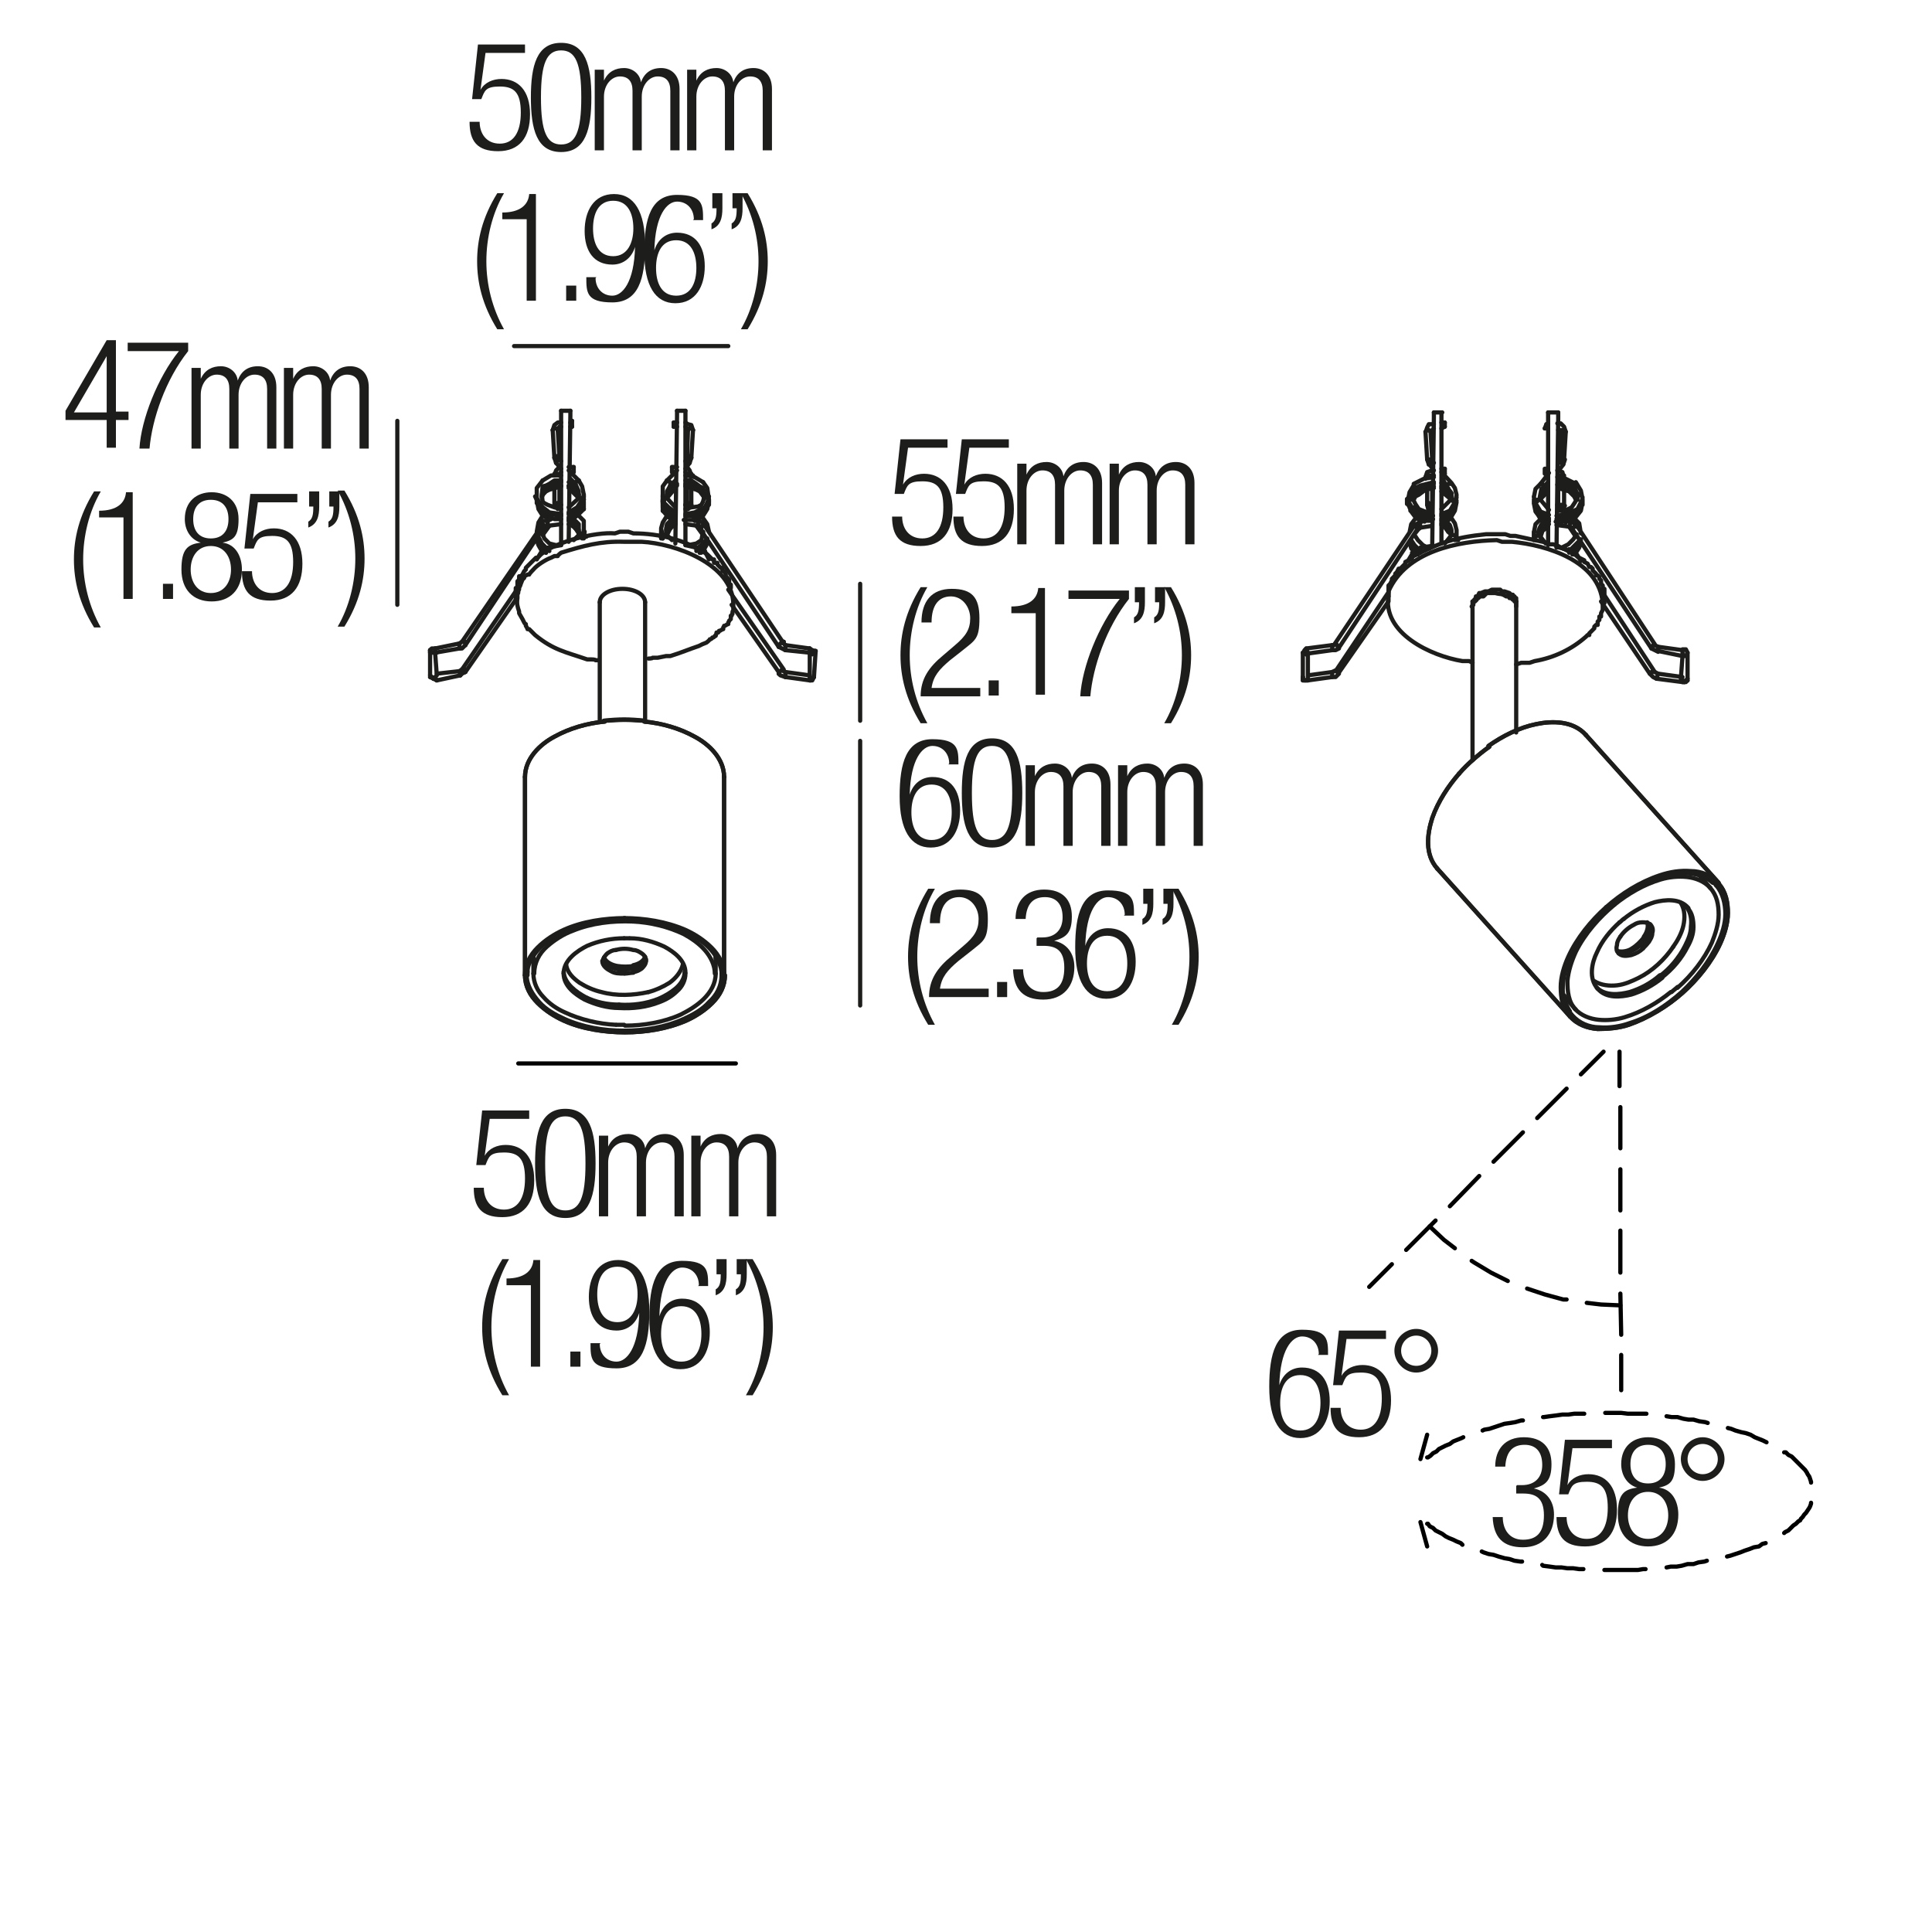 <?xml version="1.0" encoding="UTF-8"?>
<svg id="Livello_1" xmlns="http://www.w3.org/2000/svg" version="1.1" viewBox="0 0 230 230">
  <!-- Generator: Adobe Illustrator 29.6.0, SVG Export Plug-In . SVG Version: 2.1.1 Build 207)  -->
  <g>
    <rect x="177.3" y="171" width="47.3" height="36.7" fill="none"/>
    <path d="M180.6,176.8h.6c1.5,0,2.4-.9,2.4-2.4s-.7-2.4-2.1-2.4-2.2.8-2.3,2.6h-1.2c0-2.1,1.2-3.5,3.4-3.5s3.3,1.2,3.3,3.2-.7,2.5-2.1,2.9h0c1.5.3,2.4,1.5,2.4,3.1,0,2.3-1.3,3.9-3.7,3.9s-3.5-1.2-3.6-3.6h1.2c0,1.5.8,2.7,2.4,2.7s2.5-.8,2.5-2.9-1-2.6-2.5-2.6h-.8v-.9Z" fill="#1d1d1b"/>
    <path d="M191.9,171.4v1h-4.7l-.6,4.4h0c.5-.9,1.5-1.3,2.5-1.3,2,0,3.4,1.4,3.4,4.2s-1.3,4.4-3.8,4.4-3.4-1.2-3.4-3.5h1.2c0,1.4.8,2.6,2.4,2.6s2.5-1.3,2.5-3.7-.8-3.1-2.5-3.1-1.8.5-2.2,1.5h-1.1l.7-6.5h5.6Z" fill="#1d1d1b"/>
    <path d="M194.9,177.1h0c-1.3-.4-1.9-1.6-1.9-2.8,0-2.1,1.4-3.2,3.2-3.2s3.2,1.1,3.2,3.2-.6,2.5-1.9,2.8h0c1.6.2,2.3,1.7,2.3,3.2,0,2.4-1.4,3.8-3.6,3.8s-3.6-1.4-3.6-3.8.7-3,2.3-3.2ZM196.2,183.2c1.6,0,2.4-1.3,2.4-2.8s-.8-2.8-2.4-2.8-2.4,1.3-2.4,2.8.8,2.8,2.4,2.8ZM196.2,176.6c1.4,0,2.1-.9,2.1-2.3s-.7-2.3-2.1-2.3-2.1.9-2.1,2.3.7,2.3,2.1,2.3Z" fill="#1d1d1b"/>
    <path d="M202.7,171.1c1.4,0,2.6,1.2,2.6,2.6s-1.2,2.6-2.6,2.6-2.6-1.2-2.6-2.6,1.2-2.6,2.6-2.6ZM202.7,175.5c1,0,1.8-.8,1.8-1.8s-.8-1.8-1.8-1.8-1.8.8-1.8,1.8.8,1.8,1.8,1.8Z" fill="#1d1d1b"/>
  </g>
  <g>
    <rect x="150.4" y="158.1" width="47.3" height="36.7" fill="none"/>
    <path d="M157,161.2c0-1.2-.8-2.1-2-2.1s-2.6,1.6-2.7,5.8h0c.4-1.3,1.4-2.1,2.7-2.1,2.2,0,3.3,1.6,3.3,4s-1.1,4.4-3.5,4.4-3.7-2.1-3.7-6.1.8-6.8,3.9-6.8,3.1,1.2,3.1,3h-1.2ZM154.8,170.3c1.8,0,2.4-1.6,2.4-3.3s-.6-3.3-2.4-3.3-2.4,1.6-2.4,3.3.6,3.3,2.4,3.3Z" fill="#1d1d1b"/>
    <path d="M165,158.4v1h-4.7l-.6,4.4h0c.5-.9,1.5-1.3,2.5-1.3,2,0,3.4,1.4,3.4,4.2s-1.3,4.4-3.8,4.4-3.4-1.2-3.4-3.5h1.2c0,1.4.8,2.6,2.4,2.6s2.5-1.3,2.5-3.7-.8-3.1-2.5-3.1-1.8.5-2.2,1.5h-1.1l.7-6.5h5.6Z" fill="#1d1d1b"/>
    <path d="M168.6,158.2c1.4,0,2.6,1.2,2.6,2.6s-1.2,2.6-2.6,2.6-2.6-1.2-2.6-2.6,1.2-2.6,2.6-2.6ZM168.6,162.6c1,0,1.8-.8,1.8-1.8s-.8-1.8-1.8-1.8-1.8.8-1.8,1.8.8,1.8,1.8,1.8Z" fill="#1d1d1b"/>
  </g>
  <g>
    <rect x="52.8" y="5" width="42.7" height="38.7" fill="none"/>
    <path d="M62.5,5.3v1h-4.7l-.6,4.4h0c.5-.9,1.5-1.3,2.5-1.3,2,0,3.4,1.4,3.4,4.2s-1.3,4.4-3.8,4.4-3.4-1.2-3.4-3.5h1.2c0,1.4.8,2.6,2.4,2.6s2.5-1.3,2.5-3.7-.8-3.1-2.5-3.1-1.8.5-2.2,1.5h-1.1l.7-6.5h5.6Z" fill="#1d1d1b"/>
    <path d="M66.8,5.1c2.9,0,3.6,2.7,3.6,6.5s-.7,6.5-3.6,6.5-3.6-2.7-3.6-6.5.7-6.5,3.6-6.5ZM66.8,17.2c1.7,0,2.4-1.5,2.4-5.6s-.7-5.6-2.4-5.6-2.4,1.5-2.4,5.6.7,5.6,2.4,5.6Z" fill="#1d1d1b"/>
    <path d="M70.9,8.3h1v1.3h0c.5-1.1,1.4-1.5,2.4-1.5s1.9.7,2,1.7h0c.4-1.1,1.2-1.7,2.4-1.7s2.2.8,2.2,2.5v7.3h-1.1v-7.1c0-1.1-.5-1.7-1.5-1.7s-1.9,1-1.9,2.4v6.4h-1.1v-7.1c0-1.1-.5-1.7-1.5-1.7s-1.9,1-1.9,2.4v6.4h-1.1v-9.6Z" fill="#1d1d1b"/>
    <path d="M81.9,8.3h1v1.3h0c.5-1.1,1.4-1.5,2.4-1.5s1.9.7,2,1.7h0c.4-1.1,1.2-1.7,2.4-1.7s2.2.8,2.2,2.5v7.3h-1.1v-7.1c0-1.1-.5-1.7-1.5-1.7s-1.9,1-1.9,2.4v6.4h-1.1v-7.1c0-1.1-.5-1.7-1.5-1.7s-1.9,1-1.9,2.4v6.4h-1.1v-9.6Z" fill="#1d1d1b"/>
    <path d="M60,23c-1.4,2.4-2.1,5.3-2.1,8.1s.7,5.6,2.1,8.1h-.8c-1.8-2.9-2.4-5.6-2.4-8.1s.6-5.2,2.4-8.1h.8Z" fill="#1d1d1b"/>
    <path d="M62.7,26.1h-2.9v-.8c2.1,0,3.1-.9,3.2-2.2h.8v12.7h-1.1v-9.8Z" fill="#1d1d1b"/>
    <path d="M67.4,34h1.2v1.8h-1.2v-1.8Z" fill="#1d1d1b"/>
    <path d="M70.9,33.1c0,1.2.8,2.1,2,2.1s2.6-1.6,2.7-5.8h0c-.4,1.3-1.4,2.1-2.7,2.1-2.2,0-3.3-1.6-3.3-4s1.1-4.4,3.5-4.4,3.7,2.1,3.7,6.1-.8,6.8-3.9,6.8-3.1-1.2-3.1-3h1.2ZM73,30.5c1.7,0,2.4-1.6,2.4-3.3s-.6-3.3-2.4-3.3-2.4,1.6-2.4,3.3.6,3.3,2.4,3.3Z" fill="#1d1d1b"/>
    <path d="M82.6,26.1c0-1.2-.8-2.1-2-2.1s-2.6,1.6-2.7,5.8h0c.4-1.3,1.4-2.1,2.7-2.1,2.2,0,3.3,1.6,3.3,4s-1.1,4.4-3.5,4.4-3.7-2.1-3.7-6.1.8-6.8,3.9-6.8,3.1,1.2,3.1,3h-1.2ZM80.5,35.2c1.8,0,2.4-1.6,2.4-3.3s-.6-3.3-2.4-3.3-2.4,1.6-2.4,3.3.6,3.3,2.4,3.3Z" fill="#1d1d1b"/>
    <path d="M84.8,23h1.2v1.8c0,1.1-.2,2.1-1.3,2.5v-.7c.5-.3.6-.8.6-1.8h-.5v-1.8ZM87.2,23h1.2v1.8c0,1.1-.2,2.1-1.3,2.5v-.7c.5-.3.6-.8.6-1.8h-.5v-1.8Z" fill="#1d1d1b"/>
    <path d="M88.2,39.2c1.4-2.4,2.1-5.3,2.1-8.1s-.7-5.6-2.1-8.1h.8c1.8,2.9,2.4,5.6,2.4,8.1s-.6,5.2-2.4,8.1h-.8Z" fill="#1d1d1b"/>
  </g>
  <g>
    <rect x="5" y="40.5" width="42.3" height="33.8" fill="none"/>
    <path d="M12.7,50h-4.9v-1.1l4.9-8.4h1.1v8.5h1.5v1h-1.5v3.3h-1.1v-3.3ZM12.7,49.1v-6.7h0l-3.9,6.7h3.9Z" fill="#1d1d1b"/>
    <path d="M15.2,40.8h7.2v1c-2.7,3.4-4.3,8.1-4.6,11.6h-1.2c.2-3.5,2.2-8.5,4.7-11.6h-6.1v-1Z" fill="#1d1d1b"/>
    <path d="M22.9,43.8h1v1.3h0c.5-1.1,1.4-1.5,2.4-1.5s1.9.7,2,1.7h0c.4-1.1,1.2-1.7,2.4-1.7s2.2.8,2.2,2.5v7.3h-1.1v-7.1c0-1.1-.5-1.7-1.5-1.7s-1.9,1-1.9,2.4v6.4h-1.1v-7.1c0-1.1-.5-1.7-1.5-1.7s-1.9,1-1.9,2.4v6.4h-1.1v-9.6Z" fill="#1d1d1b"/>
    <path d="M33.9,43.8h1v1.3h0c.5-1.1,1.4-1.5,2.4-1.5s1.9.7,2,1.7h0c.4-1.1,1.2-1.7,2.4-1.7s2.2.8,2.2,2.5v7.3h-1.1v-7.1c0-1.1-.5-1.7-1.5-1.7s-1.9,1-1.9,2.4v6.4h-1.1v-7.1c0-1.1-.5-1.7-1.5-1.7s-1.9,1-1.9,2.4v6.4h-1.1v-9.6Z" fill="#1d1d1b"/>
    <path d="M12,58.5c-1.4,2.4-2.1,5.3-2.1,8.1s.7,5.6,2.1,8.1h-.8c-1.8-2.9-2.4-5.6-2.4-8.1s.6-5.2,2.4-8.1h.8Z" fill="#1d1d1b"/>
    <path d="M14.7,61.6h-2.9v-.8c2.1,0,3.1-.9,3.2-2.2h.8v12.7h-1.1v-9.8Z" fill="#1d1d1b"/>
    <path d="M19.4,69.5h1.2v1.8h-1.2v-1.8Z" fill="#1d1d1b"/>
    <path d="M23.9,64.6h0c-1.3-.4-1.9-1.6-1.9-2.8,0-2.1,1.4-3.2,3.2-3.2s3.2,1.1,3.2,3.2-.6,2.5-1.9,2.8h0c1.6.2,2.3,1.7,2.3,3.2,0,2.4-1.4,3.8-3.6,3.8s-3.6-1.4-3.6-3.8.7-3,2.3-3.2ZM25.1,70.6c1.6,0,2.4-1.3,2.4-2.8s-.8-2.8-2.4-2.8-2.4,1.3-2.4,2.8.8,2.8,2.4,2.8ZM25.1,64.1c1.4,0,2.1-.9,2.1-2.3s-.7-2.3-2.1-2.3-2.1.9-2.1,2.3.7,2.3,2.1,2.3Z" fill="#1d1d1b"/>
    <path d="M35.4,58.8v1h-4.7l-.6,4.4h0c.5-.9,1.5-1.3,2.5-1.3,2,0,3.4,1.4,3.4,4.2s-1.3,4.4-3.8,4.4-3.4-1.2-3.4-3.5h1.2c0,1.4.8,2.6,2.4,2.6s2.5-1.3,2.5-3.7-.8-3.1-2.5-3.1-1.8.5-2.2,1.5h-1.1l.7-6.5h5.6Z" fill="#1d1d1b"/>
    <path d="M36.8,58.5h1.2v1.8c0,1.1-.2,2.1-1.3,2.5v-.7c.5-.3.6-.8.6-1.8h-.5v-1.8ZM39.2,58.5h1.2v1.8c0,1.1-.2,2.1-1.3,2.5v-.7c.5-.3.6-.8.6-1.8h-.5v-1.8Z" fill="#1d1d1b"/>
    <path d="M40.2,74.6c1.4-2.4,2.1-5.3,2.1-8.1s-.7-5.6-2.1-8.1h.8c1.8,2.9,2.4,5.6,2.4,8.1s-.6,5.2-2.4,8.1h-.8Z" fill="#1d1d1b"/>
  </g>
  <g>
    <rect x="53.3" y="131.9" width="42.7" height="38.7" fill="none"/>
    <path d="M63,132.2v1h-4.7l-.6,4.4h0c.5-.9,1.5-1.3,2.5-1.3,2,0,3.4,1.4,3.4,4.2s-1.3,4.4-3.8,4.4-3.4-1.2-3.4-3.5h1.2c0,1.4.8,2.6,2.4,2.6s2.5-1.3,2.5-3.7-.8-3.1-2.5-3.1-1.8.5-2.2,1.5h-1.1l.7-6.5h5.6Z" fill="#1d1d1b"/>
    <path d="M67.3,132c2.9,0,3.6,2.7,3.6,6.5s-.7,6.5-3.6,6.5-3.6-2.7-3.6-6.5.7-6.5,3.6-6.5ZM67.3,144.1c1.7,0,2.4-1.5,2.4-5.6s-.7-5.6-2.4-5.6-2.4,1.5-2.4,5.6.7,5.6,2.4,5.6Z" fill="#1d1d1b"/>
    <path d="M71.4,135.2h1v1.3h0c.5-1.1,1.4-1.5,2.4-1.5s1.9.7,2,1.7h0c.4-1.1,1.2-1.7,2.4-1.7s2.2.8,2.2,2.5v7.3h-1.1v-7.1c0-1.1-.5-1.7-1.5-1.7s-1.9,1-1.9,2.4v6.4h-1.1v-7.1c0-1.1-.5-1.7-1.5-1.7s-1.9,1-1.9,2.4v6.4h-1.1v-9.6Z" fill="#1d1d1b"/>
    <path d="M82.4,135.2h1v1.3h0c.5-1.1,1.4-1.5,2.4-1.5s1.9.7,2,1.7h0c.4-1.1,1.2-1.7,2.4-1.7s2.2.8,2.2,2.5v7.3h-1.1v-7.1c0-1.1-.5-1.7-1.5-1.7s-1.9,1-1.9,2.4v6.4h-1.1v-7.1c0-1.1-.5-1.7-1.5-1.7s-1.9,1-1.9,2.4v6.4h-1.1v-9.6Z" fill="#1d1d1b"/>
    <path d="M60.6,149.9c-1.4,2.4-2.1,5.3-2.1,8.1s.7,5.6,2.1,8.1h-.8c-1.8-2.9-2.4-5.6-2.4-8.1s.6-5.2,2.4-8.1h.8Z" fill="#1d1d1b"/>
    <path d="M63.2,153h-2.9v-.8c2.1,0,3.1-.9,3.2-2.2h.8v12.7h-1.1v-9.8Z" fill="#1d1d1b"/>
    <path d="M67.9,160.9h1.2v1.8h-1.2v-1.8Z" fill="#1d1d1b"/>
    <path d="M71.4,160c0,1.2.8,2.1,2,2.1s2.6-1.6,2.7-5.8h0c-.4,1.3-1.4,2.1-2.7,2.1-2.2,0-3.3-1.6-3.3-4s1.1-4.4,3.5-4.4,3.7,2.1,3.7,6.1-.8,6.8-3.9,6.8-3.1-1.2-3.1-3h1.2ZM73.5,157.4c1.7,0,2.4-1.6,2.4-3.3s-.6-3.3-2.4-3.3-2.4,1.6-2.4,3.3.6,3.3,2.4,3.3Z" fill="#1d1d1b"/>
    <path d="M83.2,153c0-1.2-.8-2.1-2-2.1s-2.6,1.6-2.7,5.8h0c.4-1.3,1.4-2.1,2.7-2.1,2.2,0,3.3,1.6,3.3,4s-1.1,4.4-3.5,4.4-3.7-2.1-3.7-6.1.8-6.8,3.9-6.8,3.1,1.2,3.1,3h-1.2ZM81.1,162.1c1.8,0,2.4-1.6,2.4-3.3s-.6-3.3-2.4-3.3-2.4,1.6-2.4,3.3.6,3.3,2.4,3.3Z" fill="#1d1d1b"/>
    <path d="M85.3,149.9h1.2v1.8c0,1.1-.2,2.1-1.3,2.5v-.7c.5-.3.6-.8.6-1.8h-.5v-1.8ZM87.7,149.9h1.2v1.8c0,1.1-.2,2.1-1.3,2.5v-.7c.5-.3.6-.8.6-1.8h-.5v-1.8Z" fill="#1d1d1b"/>
    <path d="M88.8,166.1c1.4-2.4,2.1-5.3,2.1-8.1s-.7-5.6-2.1-8.1h.8c1.8,2.9,2.4,5.6,2.4,8.1s-.6,5.2-2.4,8.1h-.8Z" fill="#1d1d1b"/>
  </g>
  <g>
    <rect x="104.1" y="87.8" width="42.7" height="38.7" fill="none"/>
    <path d="M113,90.9c0-1.2-.8-2.1-2-2.1s-2.6,1.6-2.7,5.8h0c.4-1.3,1.4-2.1,2.7-2.1,2.2,0,3.3,1.6,3.3,4s-1.1,4.4-3.5,4.4-3.7-2.1-3.7-6.1.8-6.8,3.9-6.8,3.1,1.2,3.1,3h-1.2ZM110.9,100c1.8,0,2.4-1.6,2.4-3.3s-.6-3.3-2.4-3.3-2.4,1.6-2.4,3.3.6,3.3,2.4,3.3Z" fill="#1d1d1b"/>
    <path d="M118.1,87.9c2.9,0,3.6,2.7,3.6,6.5s-.7,6.5-3.6,6.5-3.6-2.7-3.6-6.5.7-6.5,3.6-6.5ZM118.1,100c1.7,0,2.4-1.5,2.4-5.6s-.7-5.6-2.4-5.6-2.4,1.5-2.4,5.6.7,5.6,2.4,5.6Z" fill="#1d1d1b"/>
    <path d="M122.2,91.1h1v1.3h0c.5-1.1,1.4-1.5,2.4-1.5s1.9.7,2,1.7h0c.4-1.1,1.2-1.7,2.4-1.7s2.2.8,2.2,2.5v7.3h-1.1v-7.1c0-1.1-.5-1.7-1.5-1.7s-1.9,1-1.9,2.4v6.4h-1.1v-7.1c0-1.1-.5-1.7-1.5-1.7s-1.9,1-1.9,2.4v6.4h-1.1v-9.6Z" fill="#1d1d1b"/>
    <path d="M133.2,91.1h1v1.3h0c.5-1.1,1.4-1.5,2.4-1.5s1.9.7,2,1.7h0c.4-1.1,1.2-1.7,2.4-1.7s2.2.8,2.2,2.5v7.3h-1.1v-7.1c0-1.1-.5-1.7-1.5-1.7s-1.9,1-1.9,2.4v6.4h-1.1v-7.1c0-1.1-.5-1.7-1.5-1.7s-1.9,1-1.9,2.4v6.4h-1.1v-9.6Z" fill="#1d1d1b"/>
    <path d="M111.3,105.8c-1.4,2.4-2.1,5.3-2.1,8.1s.7,5.6,2.1,8.1h-.8c-1.8-2.9-2.4-5.6-2.4-8.1s.6-5.2,2.4-8.1h.8Z" fill="#1d1d1b"/>
    <path d="M110.7,109.9c0-2.5,1.2-4,3.6-4s3.3,1,3.3,3.5-.5,2.6-2.1,3.9l-1.4,1.1c-1.3,1.1-2,1.9-2.2,3.3h5.8v1h-7.1c0-2.1,1-3.5,2.7-4.9l1.4-1.2c1.3-1.1,1.8-1.9,1.8-3.2s-.9-2.6-2.3-2.6-2.3,1-2.3,3.1h-1.2Z" fill="#1d1d1b"/>
    <path d="M118.7,116.9h1.2v1.8h-1.2v-1.8Z" fill="#1d1d1b"/>
    <path d="M123.5,111.6h.6c1.5,0,2.4-.9,2.4-2.4s-.7-2.4-2.1-2.4-2.2.8-2.3,2.6h-1.2c0-2.1,1.2-3.5,3.4-3.5s3.3,1.2,3.3,3.2-.7,2.5-2.1,2.9h0c1.5.3,2.4,1.5,2.4,3.1,0,2.3-1.3,3.9-3.7,3.9s-3.5-1.2-3.6-3.6h1.2c0,1.5.8,2.7,2.4,2.7s2.5-.8,2.5-2.9-1-2.6-2.5-2.6h-.8v-.9Z" fill="#1d1d1b"/>
    <path d="M133.9,108.9c0-1.2-.8-2.1-2-2.1s-2.6,1.6-2.7,5.8h0c.4-1.3,1.4-2.1,2.7-2.1,2.2,0,3.3,1.6,3.3,4s-1.1,4.4-3.5,4.4-3.7-2.1-3.7-6.1.8-6.8,3.9-6.8,3.1,1.2,3.1,3h-1.2ZM131.8,118c1.8,0,2.4-1.6,2.4-3.3s-.6-3.3-2.4-3.3-2.4,1.6-2.4,3.3.6,3.3,2.4,3.3Z" fill="#1d1d1b"/>
    <path d="M136.1,105.8h1.2v1.8c0,1.1-.2,2.1-1.3,2.5v-.7c.5-.3.6-.8.6-1.8h-.5v-1.8ZM138.5,105.8h1.2v1.8c0,1.1-.2,2.1-1.3,2.5v-.7c.5-.3.6-.8.6-1.8h-.5v-1.8Z" fill="#1d1d1b"/>
    <path d="M139.5,122c1.4-2.4,2.1-5.3,2.1-8.1s-.7-5.6-2.1-8.1h.8c1.8,2.9,2.4,5.6,2.4,8.1s-.6,5.2-2.4,8.1h-.8Z" fill="#1d1d1b"/>
  </g>
  <g>
    <rect x="103.1" y="52" width="42.7" height="38.7" fill="none"/>
    <path d="M112.8,52.3v1h-4.7l-.6,4.4h0c.5-.9,1.5-1.3,2.5-1.3,2,0,3.4,1.4,3.4,4.2s-1.3,4.4-3.8,4.4-3.4-1.2-3.4-3.5h1.2c0,1.4.8,2.6,2.4,2.6s2.5-1.3,2.5-3.7-.8-3.1-2.5-3.1-1.8.5-2.2,1.5h-1.1l.7-6.5h5.6Z" fill="#1d1d1b"/>
    <path d="M120.1,52.3v1h-4.7l-.6,4.4h0c.5-.9,1.5-1.3,2.5-1.3,2,0,3.4,1.4,3.4,4.2s-1.3,4.4-3.8,4.4-3.4-1.2-3.4-3.5h1.2c0,1.4.8,2.6,2.4,2.6s2.5-1.3,2.5-3.7-.8-3.1-2.5-3.1-1.8.5-2.2,1.5h-1.1l.7-6.5h5.6Z" fill="#1d1d1b"/>
    <path d="M121.2,55.2h1v1.3h0c.5-1.1,1.4-1.5,2.4-1.5s1.9.7,2,1.7h0c.4-1.1,1.2-1.7,2.4-1.7s2.2.8,2.2,2.5v7.3h-1.1v-7.1c0-1.1-.5-1.7-1.5-1.7s-1.9,1-1.9,2.4v6.4h-1.1v-7.1c0-1.1-.5-1.7-1.5-1.7s-1.9,1-1.9,2.4v6.4h-1.1v-9.6Z" fill="#1d1d1b"/>
    <path d="M132.2,55.2h1v1.3h0c.5-1.1,1.4-1.5,2.4-1.5s1.9.7,2,1.7h0c.4-1.1,1.2-1.7,2.4-1.7s2.2.8,2.2,2.5v7.3h-1.1v-7.1c0-1.1-.5-1.7-1.5-1.7s-1.9,1-1.9,2.4v6.4h-1.1v-7.1c0-1.1-.5-1.7-1.5-1.7s-1.9,1-1.9,2.4v6.4h-1.1v-9.6Z" fill="#1d1d1b"/>
    <path d="M110.4,69.9c-1.4,2.4-2.1,5.3-2.1,8.1s.7,5.6,2.1,8.1h-.8c-1.8-2.9-2.4-5.6-2.4-8.1s.6-5.2,2.4-8.1h.8Z" fill="#1d1d1b"/>
    <path d="M109.7,74.1c0-2.5,1.2-4,3.6-4s3.3,1,3.3,3.5-.5,2.6-2.1,3.9l-1.4,1.1c-1.3,1.1-2,1.9-2.2,3.3h5.8v1h-7.1c0-2.1,1-3.5,2.7-4.9l1.4-1.2c1.3-1.1,1.8-1.9,1.8-3.2s-.9-2.6-2.3-2.6-2.3,1-2.3,3.1h-1.2Z" fill="#1d1d1b"/>
    <path d="M117.7,81h1.2v1.8h-1.2v-1.8Z" fill="#1d1d1b"/>
    <path d="M123.3,73h-2.9v-.8c2.1,0,3.1-.9,3.2-2.2h.8v12.7h-1.1v-9.8Z" fill="#1d1d1b"/>
    <path d="M127.2,70.3h7.2v1c-2.7,3.4-4.3,8.1-4.6,11.6h-1.2c.2-3.5,2.2-8.5,4.7-11.6h-6.1v-1Z" fill="#1d1d1b"/>
    <path d="M135.1,69.9h1.2v1.8c0,1.1-.2,2.1-1.3,2.5v-.7c.5-.3.6-.8.6-1.8h-.5v-1.8ZM137.5,69.9h1.2v1.8c0,1.1-.2,2.1-1.3,2.5v-.7c.5-.3.6-.8.6-1.8h-.5v-1.8Z" fill="#1d1d1b"/>
    <path d="M138.6,86.1c1.4-2.4,2.1-5.3,2.1-8.1s-.7-5.6-2.1-8.1h.8c1.8,2.9,2.4,5.6,2.4,8.1s-.6,5.2-2.4,8.1h-.8Z" fill="#1d1d1b"/>
  </g>
  <g>
    <g>
      <path d="M173.7,92.1c1.1-1.2,2.3-2.3,3.6-3.2" fill="none" stroke="#1d1d1b" stroke-linecap="round" stroke-linejoin="round" stroke-width=".5"/>
      <path d="M186.1,118.6c-.3-2.1.6-4.5,1.6-6.2,1.1-1.8,2.6-3.5,4.3-4.9,1.7-1.3,3.6-2.5,5.7-3.1,1.9-.6,4.5-.8,6.2.7" fill="none" stroke="#1d1d1b" stroke-linecap="round" stroke-linejoin="round" stroke-width=".5"/>
      <path d="M186.9,120.4c-.4-.6-.6-1.2-.7-1.9" fill="none" stroke="#1d1d1b" stroke-linecap="round" stroke-linejoin="round" stroke-width=".5"/>
      <path d="M196,111.8c.3-.5.7-1.2.4-1.8" fill="none" stroke="#1d1d1b" stroke-linecap="round" stroke-linejoin="round" stroke-width=".5"/>
      <path d="M195.3,112.6c.3-.2.5-.5.7-.8" fill="none" stroke="#1d1d1b" stroke-linecap="round" stroke-linejoin="round" stroke-width=".5"/>
      <path d="M196.3,112.1c-.2.3-.4.5-.7.8" fill="none" stroke="#1d1d1b" stroke-linecap="round" stroke-linejoin="round" stroke-width=".5"/>
      <path d="M200.9,108.1c.6.6.7,1.5.7,2.3,0,.8-.3,1.6-.7,2.3-.7,1.4-1.8,2.7-3.1,3.7" fill="none" stroke="#1d1d1b" stroke-linecap="round" stroke-linejoin="round" stroke-width=".5"/>
      <path d="M200.8,108c.5.7.6,1.5.5,2.3,0,.8-.3,1.5-.7,2.3-.7,1.4-1.8,2.7-3,3.6" fill="none" stroke="#1d1d1b" stroke-linecap="round" stroke-linejoin="round" stroke-width=".5"/>
      <path d="M190.1,117.6c1.1,1,2.7.8,3.9.5,1.3-.4,2.6-1.1,3.6-2" fill="none" stroke="#1d1d1b" stroke-linecap="round" stroke-linejoin="round" stroke-width=".5"/>
      <path d="M190.2,117.7c-1.1-1.2-.7-3.1-.1-4.3.6-1.4,1.6-2.6,2.7-3.6" fill="none" stroke="#1d1d1b" stroke-linecap="round" stroke-linejoin="round" stroke-width=".5"/>
      <path d="M192.2,107.7c-1.8,1.5-3.5,3.4-4.6,5.6-.5,1.1-.9,2.3-1,3.5,0,1.2.1,2.5,1,3.4" fill="none" stroke="#1d1d1b" stroke-linecap="round" stroke-linejoin="round" stroke-width=".5"/>
      <path d="M192.2,107.7c1.6-1.3,3.5-2.4,5.5-3,1-.3,2.1-.4,3.1-.3,1,.1,2.1.5,2.8,1.3" fill="none" stroke="#1d1d1b" stroke-linecap="round" stroke-linejoin="round" stroke-width=".5"/>
      <path d="M193.3,109.4c1.1-.9,2.4-1.6,3.7-2,1.2-.3,3-.5,4,.7" fill="none" stroke="#1d1d1b" stroke-linecap="round" stroke-linejoin="round" stroke-width=".5"/>
      <path d="M197.9,116.4c-1.1.9-2.4,1.6-3.7,2-1.2.3-3,.5-4-.7" fill="none" stroke="#1d1d1b" stroke-linecap="round" stroke-linejoin="round" stroke-width=".5"/>
      <path d="M192.7,113.5c-.3-.3-.3-.7-.2-1,0-.4.2-.7.4-1" fill="none" stroke="#1d1d1b" stroke-linecap="round" stroke-linejoin="round" stroke-width=".5"/>
      <path d="M199.2,112.7c-1,1.5-2.5,2.9-4.1,3.7-.8.4-1.7.8-2.6.9-.9.1-1.9,0-2.7-.5" fill="none" stroke="#1d1d1b" stroke-linecap="round" stroke-linejoin="round" stroke-width=".5"/>
      <path d="M200.1,107.5c.5.8.5,1.8.3,2.7-.2.9-.7,1.8-1.2,2.5" fill="none" stroke="#1d1d1b" stroke-linecap="round" stroke-linejoin="round" stroke-width=".5"/>
      <path d="M192.9,111.5c.4-.6,1-1.1,1.6-1.4.3-.2.6-.3,1-.3.3,0,.7,0,1,.3" fill="none" stroke="#1d1d1b" stroke-linecap="round" stroke-linejoin="round" stroke-width=".5"/>
      <path d="M186.9,121c-.9-1-1.1-2.2-1.1-3.5,0-1.2.4-2.5.9-3.6,1-2.2,2.7-4.3,4.5-5.9" fill="none" stroke="#1d1d1b" stroke-linecap="round" stroke-linejoin="round" stroke-width=".5"/>
      <path d="M191.2,108c1.8-1.6,4-3,6.4-3.8,1.2-.4,2.4-.6,3.7-.5,1.2,0,2.5.5,3.3,1.5" fill="none" stroke="#1d1d1b" stroke-linecap="round" stroke-linejoin="round" stroke-width=".5"/>
      <path d="M195.7,111.5c.3-.4.6-1.1.4-1.7" fill="none" stroke="#1d1d1b" stroke-linecap="round" stroke-linejoin="round" stroke-width=".5"/>
      <path d="M173.7,92.1c.5-.6,1.1-1.2,1.7-1.7" fill="none" stroke="#1d1d1b" stroke-linecap="round" stroke-linejoin="round" stroke-width=".5"/>
      <path d="M177.3,88.9c-.7.5-1.3,1-1.9,1.5" fill="none" stroke="#1d1d1b" stroke-linecap="round" stroke-linejoin="round" stroke-width=".5"/>
      <path d="M186.1,118.6s0,0,0,0" fill="none" stroke="#1d1d1b" stroke-linecap="round" stroke-linejoin="round" stroke-width=".5"/>
      <line x1="202.3" y1="104.1" x2="202.4" y2="104.3" fill="none" stroke="#1d1d1b" stroke-linecap="round" stroke-linejoin="round" stroke-width=".5"/>
      <line x1="186.9" y1="121" x2="171.1" y2="103.4" fill="none" stroke="#1d1d1b" stroke-linecap="round" stroke-linejoin="round" stroke-width=".5"/>
      <path d="M196.5,110.1c.3.3.3.7.2,1,0,.4-.2.7-.4,1" fill="none" stroke="#1d1d1b" stroke-linecap="round" stroke-linejoin="round" stroke-width=".5"/>
      <path d="M204,105.1c.1,0,.2.2.3.3" fill="none" stroke="#1d1d1b" stroke-linecap="round" stroke-linejoin="round" stroke-width=".5"/>
      <line x1="188.8" y1="87.5" x2="204.6" y2="105.1" fill="none" stroke="#1d1d1b" stroke-linecap="round" stroke-linejoin="round" stroke-width=".5"/>
      <line x1="186.3" y1="118.7" x2="186.1" y2="118.6" fill="none" stroke="#1d1d1b" stroke-linecap="round" stroke-linejoin="round" stroke-width=".5"/>
      <path d="M171.1,103.4c-1.5-1.7-1.2-4.1-.6-6,.7-2,1.9-3.8,3.2-5.3" fill="none" stroke="#1d1d1b" stroke-linecap="round" stroke-linejoin="round" stroke-width=".5"/>
      <path d="M188.8,87.5c-1.5-1.7-4-1.7-5.9-1.3-2,.4-4,1.4-5.7,2.6" fill="none" stroke="#1d1d1b" stroke-linecap="round" stroke-linejoin="round" stroke-width=".5"/>
      <path d="M186.9,121c.9,1,2.1,1.4,3.3,1.5,1.2,0,2.5-.1,3.7-.5,2.3-.8,4.6-2.2,6.4-3.8s3.5-3.7,4.5-5.9c.5-1.1.9-2.4.9-3.6,0-1.2-.2-2.5-1.1-3.5" fill="none" stroke="#1d1d1b" stroke-linecap="round" stroke-linejoin="round" stroke-width=".5"/>
      <path d="M204.3,105.4c.8.9,1.1,2.2,1.1,3.4,0,1.2-.4,2.4-.9,3.5-1,2.2-2.6,4.2-4.3,5.8-1.8,1.6-3.9,3-6.2,3.7-1.1.4-2.4.6-3.6.5-1.2,0-2.4-.5-3.2-1.4" fill="none" stroke="#1d1d1b" stroke-linecap="round" stroke-linejoin="round" stroke-width=".5"/>
      <path d="M187.1,120.8c0-.1-.2-.2-.3-.3" fill="none" stroke="#1d1d1b" stroke-linecap="round" stroke-linejoin="round" stroke-width=".5"/>
      <path d="M186.3,118.7c0,0,0-.1-.1-.2" fill="none" stroke="#1d1d1b" stroke-linecap="round" stroke-linejoin="round" stroke-width=".5"/>
      <path d="M203.6,105.7c.8.9,1,2,1,3.2,0,1.1-.4,2.3-.8,3.3-.9,2-2.4,3.9-4.1,5.4" fill="none" stroke="#1d1d1b" stroke-linecap="round" stroke-linejoin="round" stroke-width=".5"/>
      <path d="M202.4,104.3c0,0,0-.1-.1-.2" fill="none" stroke="#1d1d1b" stroke-linecap="round" stroke-linejoin="round" stroke-width=".5"/>
      <line x1="202.4" y1="104.3" x2="203.6" y2="105.7" fill="none" stroke="#1d1d1b" stroke-linecap="round" stroke-linejoin="round" stroke-width=".5"/>
      <path d="M187.5,120.1c.7.8,1.8,1.2,2.8,1.3,1,.1,2.1,0,3.1-.3,2-.6,3.9-1.7,5.5-3" fill="none" stroke="#1d1d1b" stroke-linecap="round" stroke-linejoin="round" stroke-width=".5"/>
      <line x1="187.5" y1="120.1" x2="186.3" y2="118.7" fill="none" stroke="#1d1d1b" stroke-linecap="round" stroke-linejoin="round" stroke-width=".5"/>
      <path d="M199,118.1c.2-.2.5-.4.7-.6" fill="none" stroke="#1d1d1b" stroke-linecap="round" stroke-linejoin="round" stroke-width=".5"/>
      <path d="M192.8,109.8c.2-.1.3-.3.5-.4" fill="none" stroke="#1d1d1b" stroke-linecap="round" stroke-linejoin="round" stroke-width=".5"/>
      <path d="M195.6,112.9c-.4.4-.8.6-1.4.8-.5.1-1.1.2-1.5-.2" fill="none" stroke="#1d1d1b" stroke-linecap="round" stroke-linejoin="round" stroke-width=".5"/>
      <path d="M192.5,113.2c.6.2,1.4,0,1.8-.3.5-.3,1-.8,1.4-1.3" fill="none" stroke="#1d1d1b" stroke-linecap="round" stroke-linejoin="round" stroke-width=".5"/>
      <path d="M192.6,113.3c.4.3,1,.2,1.4,0,.5-.2.9-.4,1.3-.8" fill="none" stroke="#1d1d1b" stroke-linecap="round" stroke-linejoin="round" stroke-width=".5"/>
      <line x1="186.9" y1="121" x2="171.1" y2="103.4" fill="none" stroke="#1d1d1b" stroke-linecap="round" stroke-linejoin="round" stroke-width=".5"/>
      <line x1="188.8" y1="87.5" x2="204.6" y2="105.1" fill="none" stroke="#1d1d1b" stroke-linecap="round" stroke-linejoin="round" stroke-width=".5"/>
      <path d="M171.1,103.4c-1.5-1.7-1.2-4.1-.6-6,.7-2,1.9-3.8,3.2-5.3" fill="none" stroke="#1d1d1b" stroke-linecap="round" stroke-linejoin="round" stroke-width=".5"/>
      <path d="M188.8,87.5c-1.5-1.7-4-1.7-5.9-1.3-2,.4-4,1.4-5.7,2.6" fill="none" stroke="#1d1d1b" stroke-linecap="round" stroke-linejoin="round" stroke-width=".5"/>
      <path d="M186.9,121c.9,1,2.1,1.4,3.3,1.5,1.2,0,2.5-.1,3.7-.5,2.3-.8,4.6-2.2,6.4-3.8s3.5-3.7,4.5-5.9c.5-1.1.9-2.4.9-3.6,0-1.2-.2-2.5-1.1-3.5" fill="none" stroke="#1d1d1b" stroke-linecap="round" stroke-linejoin="round" stroke-width=".5"/>
    </g>
    <path d="M187.2,66h.2M183.4,63.9l-.2-.2-.4.2-.2.2M183.6,63.3v-.4M185.9,60.8v-.4l-.4-.2v.2M186.2,60.3l-.2-.2h-.6M186.2,57v-.4h-.4l-.2.2M183.9,56.4v-.6M165.3,71.6v-.6M184.3,49.1h1.2M170.7,49.1h1M180.5,87.2v-15.6M171.6,55.8h.4M172,56.4h-.2M170.5,56l-.6.2-.2.6M170.7,56.6l-.2.2M169.9,60.1v-1.9M169.7,57v-.2M170.5,58.1v1.9M169.9,60.1l.2.8M170.5,60.1v.2M172.4,63.3l-.6-.8M170.1,60.8h.2M170.5,60.3v.2M172.8,63.7l-.4-.4M173.4,64.3h.2M172.8,63.7v-.6l-.2-.6-.6-.6M169.1,62l-.2.2M168.4,63.7l.4.6.6.6.8.4M172.8,63.3l-.4-.6-.4-.6M172.8,63.5l-.4-.8-.8-.4M168.4,63.5v.2M172.8,63.7l-.4-.8-.8-.4M169.1,62.7l-.8,1M167.8,64.5l.2.8.4.4M173.4,63.9v.4M167.8,64.5l.8,1.2M173.4,64.3v-.6M168,64.3l.8,1.2M173.4,64.3v-1M168,64.3l.4.6.6.6M168.6,61.6l-.6.8-.2,1M173.4,64.1v-1l-.2-.8-.4-.6M172,64.7l.8-1M173.2,64.3l.2-.2M169.1,65.2l1.3-.2M169.1,65.2l-.6.4-.4.2M169.1,62.7l-.4.2M169,62.2l-.4.2-.4.4M170.5,62.6l-1.3.2M169,62.2l.6-.2M171.6,62.4l1-.6.6-1M171.6,61.2l1-.4.6-1M170.7,56.8l-1.2.2-1.2.6M168.4,57.6l-.6,1-.2,1,.6,1M168.2,60.4l1.2.8,1.2.2M171.6,61.4l1-.4.6-1,.2-1M167.6,59.3l.2.8.4.8M168.2,60.8l1.2.6,1.2.4M171.6,61.8l1-.6.6-.8.2-1.2M170.5,62h-.6l-.4-.2h-.4v-.2h-.2v-.2h-.4v-.2h-.2l-.2-.2-.2-.2v-.4l-.2-.2v-.2h-.2v-.6M171.6,62l1-.6.6-.8.2-1M167.6,59.9l.4,1,.6.8,1,.4M173.2,60.8l.2-1M172.8,59.5l-1.2-1M170.7,58.1l-1,.2-.8.6-.4.2-.2.4M172.8,59.3l-.4-.6-.8-.6M170.7,57.9h-1l-.8.6-.8,1M172.8,59.1l-.4-.6-.8-.6M170.7,57.6l-1,.2-.8.4-.4.4-.4.8M172.8,59.1l-.4-1-.8-.6M170.7,57.4l-.8.2-.8.2-.4.2-.2.2-.4,1,.4.8.4.6,1,.4h.6M171.6,60.6l1.2-1.2M173.2,59.9l.2-1-.2-.8-.4-.6M172.8,59.5v-.8l-.6-.8M170.5,54.9l.2.2M171.6,56.2l1.2,1.3M172.2,57.9l-.4-.8M170.7,56l-.6-.8M170.5,54.7v.2M169.9,54.7l.2.6M170.3,51.4l.2,3.3M169.9,54.7l-.2-3.3M170.7,51l-.2.2-.2.2M170.7,50.5h-.6l-.2.4-.2.6M172,50.8l-.4.2M171.6,50.3h.4M168.8,62.9l-9.4,14.2M158.8,76.8l9.4-14M158.6,77.4h.4l.4-.2M158.6,76.8h.2M158.6,77.4l-2.9.4M155.5,77.2l3.1-.4M155.7,77.7l-.2.2M155.5,77.2l-.2.2-.2.4M165.3,71.6l-6,8.6M159,79.9l6.3-9.4M167.6,66.8l.6-1M158.6,80.6h.4l.4-.4M158.6,80l.4-.2M158.6,80.6l-2.9.4M155.7,80.4l2.9-.4M155.1,80.8l.2.2h.4M155.7,77.7v2.9M155.1,80.6v-2.9M200.9,77.7v3.1M200.1,80.8l.2-2.7M200.3,81.2h.4l.2-.2M197.4,80.2l2.9.4M200.3,81.2l-3.1-.4M197,80l.4.2M196.4,80.2l.4.4.4.2M187.6,65.8l.6,1M190.7,70.4l6.3,9.6M196.4,80.2l-5.8-8.6M200.9,77.7l-.2-.4h-.4M197.4,77l2.9.4M200.3,78.1l-2.9-.6M197,76.8l.4.2M196.6,77.2l.4.2.4.2M187.8,62.7l9.2,14M196.6,77.2l-9.4-14.2M184.1,50.5h.2M184.3,51h-.4M186.4,51.4l-.2-.6-.4-.4h-.4M185.9,51.4l-.2-.2h-.2M186.4,51.4l-.2,3.3M185.7,54.7l.2-3.3M186.1,55.3l.2-.6M185.5,55.1l.2-.4M186.1,55.3l-.6.8M184.3,57.4l-.6.6M183.4,57.6l1-1.3M183.8,57.9l-.4.8v.8M183.4,57.6l-.6.6-.2,1,.2.8M183.4,59.5l1,1.2M185.5,60.8h.8l.8-.4.4-.6.4-.8-.4-.8-.2-.4-.4-.2-.6-.2-.8-.2M184.3,57.8l-.8.4-.2,1M187.8,59.3l-.4-.8-.2-.2-.8-.4-1-.2M184.3,57.9l-.8.6-.2.8M187.8,59.5l-.6-1-.4-.2-1.3-.4M184.3,58.1l-.8.6-.2.8M187.6,59.5l-.2-.4-.6-.6-1.3-.4M184.3,58.5l-1,1M182.6,59.9l.2,1M186.4,62l1-.2.8-1,.2-1M182.6,59.7l.2,1.2.6.8,1,.4M188.4,59.5v.6h-.2v.6l-.2.2-.4.4-.2.2h-.2v.2h-.2l-.2.2h-.4l-.2.2h-1M182.6,59.5l.2,1,.6,1,1,.4M185.3,61.8l1.3-.2,1.2-.8M187.8,60.8l.4-.8.2-.8M182.6,59.1l.2,1,.6,1,1,.6M185.3,61.4l1.3-.2,1.2-.6M187.8,60.6l.6-1.2-.2-1-.6-1M187.6,57.6l-1.2-.6-1-.2M182.8,59.9l.6,1,1,.4M182.8,60.8l.6,1,1,.6M186.4,62l.6.2M186.8,62.7l-1.5-.2M187.8,62.7l-.4-.4-.4-.2M187.2,62.9l-.4-.2M187.6,65.8l-.2-.2-.6-.2M185.3,65.1l1.5.4M182.6,64.1l.2.2M183.4,63.9l.6.8M183.4,61.8l-.6.6-.2,1v.8M188.2,63.5l-.2-1.2-.6-.6M187,65.4l.6-.6.6-.6M182.6,63.3v1M187.2,65.6l1-1.3M182.6,63.7v.6M187.4,65.6l.8-1.2M182.6,64.3v-.4M187.6,65.8l.4-.6.2-.6M187.6,63.9l-.8-1.2M184.3,62.6l-.8.4-.4.8M184.3,62.4l-.8.4-.4.8M186.4,62.2v-.2M183.9,62.2l-.6.6-.2.6M185.9,65.2l.8-.4.6-.6.4-.6M187.2,62.2l-.4-.2M183.8,62l-.4.6-.2.6.2.8M183.6,63.3l-.2.6M184.3,62.7l-.8.6M185.5,60.4v-.4M185.9,60.8l.4-.6M185.5,60.1v-1.9M185.7,56.8h.2M186.2,57h.2M186.2,58.3v1.9M185.7,56.8l-.2-.2M186.2,57l-.2-.8-.6-.2M184.3,56.4h-.4M183.9,55.8h.4" fill="none" stroke="#1d1d1b" stroke-linecap="round" stroke-linejoin="round" stroke-width=".5"/>
    <path d="M175.3,78.9l-.4-.2h-.8c-3.7-.6-9.6-3.3-8.8-7.9v-.4c2.1-4.8,8.3-6,12.9-6.1l.6.2h1.2c4.2.4,10.4,2.3,10.8,7.3v.8l-.2.4v.4h-.2v.4l-.2.2v.4h-.2l-.2.2v.2l-.6.6v.2h-.2l-.2.2c-1.7,1.5-3.8,2.5-6.1,2.9l-.6.2h-1l-.6.2" fill="none" stroke="#1d1d1b" stroke-linecap="round" stroke-linejoin="round" stroke-width=".5"/>
    <path d="M165.3,71v-1.3l.2-.2.2-.4v-.2l.2-.2.2-.2v-.2l.2-.2.2-.4h.2l.2-.2.2-.2.2-.2v-.2l.4-.2.4-.2v-.2c3.3-1.7,5-2.3,8.8-2.7h2.3l.6.2h.6l3.7.8.4.2h.4l.6.2c.6.4,1.9.8,2.3,1.3l.8.4v.2l.4.2.2.4h.2l.2.2v.2l.2.2.2.2v.2h.2l.2.2v.2l.2.2v.4l.2.2v.4h.2v1.7" fill="none" stroke="#1d1d1b" stroke-linecap="round" stroke-linejoin="round" stroke-width=".5"/>
    <polyline points="185.5 49.1 185.5 49.9 185.3 65.2" fill="none" stroke="#1d1d1b" stroke-linecap="round" stroke-linejoin="round" stroke-width=".5"/>
    <line x1="184.3" y1="49.1" x2="184.3" y2="64.9" fill="none" stroke="#1d1d1b" stroke-linecap="round" stroke-linejoin="round" stroke-width=".5"/>
    <polyline points="170.7 49.1 170.7 49.7 170.5 65.1" fill="none" stroke="#1d1d1b" stroke-linecap="round" stroke-linejoin="round" stroke-width=".5"/>
    <line x1="171.6" y1="49.1" x2="171.6" y2="64.7" fill="none" stroke="#1d1d1b" stroke-linecap="round" stroke-linejoin="round" stroke-width=".5"/>
    <polyline points="180.5 71.6 180.5 71.4 180.5 71.2 180.3 71.2 180.3 71 180.1 71 180.1 70.8 179.9 70.8 179.7 70.6 179.1 70.4 178.8 70.4 178.6 70.2 177.6 70.2 177.2 70.4 176.8 70.4 176.3 70.6 176.1 70.6 175.9 71 175.7 71 175.7 71.2 175.5 71.4 175.5 71.6 175.3 71.6" fill="none" stroke="#1d1d1b" stroke-linecap="round" stroke-linejoin="round" stroke-width=".5"/>
    <path d="M180.5,72.2v-.6h-.2v-.2h-.2l-.2-.2h-.2v-.2h-.4c-.6-.4-.6-.2-1.3-.4h-1l-.4.4h-.4l-.2.2h-.2v.2l-.2.2h-.2v.4l-.2.2" fill="none" stroke="#1d1d1b" stroke-linecap="round" stroke-linejoin="round" stroke-width=".5"/>
    <line x1="175.3" y1="90.5" x2="175.3" y2="71.6" fill="none" stroke="#1d1d1b" stroke-linecap="round" stroke-linejoin="round" stroke-width=".5"/>
    <line x1="172" y1="56.4" x2="172" y2="55.8" fill="none" stroke="#1d1d1b" stroke-linecap="round" stroke-linejoin="round" stroke-width=".5"/>
    <line x1="172" y1="50.8" x2="172" y2="50.3" fill="none" stroke="#1d1d1b" stroke-linecap="round" stroke-linejoin="round" stroke-width=".5"/>
    <polyline points="170.5 56.8 170.3 56.6 170.1 56.6" fill="none" stroke="#1d1d1b" stroke-linecap="round" stroke-linejoin="round" stroke-width=".5"/>
    <polyline points="170.1 56.6 169.9 56.6 169.7 56.8" fill="none" stroke="#1d1d1b" stroke-linecap="round" stroke-linejoin="round" stroke-width=".5"/>
    <polyline points="170.5 60.1 170.5 60.1 170.1 59.9" fill="none" stroke="#1d1d1b" stroke-linecap="round" stroke-linejoin="round" stroke-width=".5"/>
    <line x1="170.1" y1="59.9" x2="169.9" y2="60.1" fill="none" stroke="#1d1d1b" stroke-linecap="round" stroke-linejoin="round" stroke-width=".5"/>
    <line x1="170.5" y1="60.3" x2="170.3" y2="60.3" fill="none" stroke="#1d1d1b" stroke-linecap="round" stroke-linejoin="round" stroke-width=".5"/>
    <polyline points="170.3 60.3 170.1 60.4 170.1 60.8" fill="none" stroke="#1d1d1b" stroke-linecap="round" stroke-linejoin="round" stroke-width=".5"/>
    <line x1="172.4" y1="62.9" x2="172.4" y2="63.3" fill="none" stroke="#1d1d1b" stroke-linecap="round" stroke-linejoin="round" stroke-width=".5"/>
    <polyline points="173.4 64.1 173.2 63.7 172.8 63.7" fill="none" stroke="#1d1d1b" stroke-linecap="round" stroke-linejoin="round" stroke-width=".5"/>
    <line x1="169.1" y1="65.8" x2="169.1" y2="65.2" fill="none" stroke="#1d1d1b" stroke-linecap="round" stroke-linejoin="round" stroke-width=".5"/>
    <line x1="168.6" y1="65.8" x2="168.8" y2="66" fill="none" stroke="#1d1d1b" stroke-linecap="round" stroke-linejoin="round" stroke-width=".5"/>
    <line x1="168.8" y1="62.9" x2="169" y2="62.9" fill="none" stroke="#1d1d1b" stroke-linecap="round" stroke-linejoin="round" stroke-width=".5"/>
    <polyline points="168.8 62.9 168.6 62.7 168.2 62.7" fill="none" stroke="#1d1d1b" stroke-linecap="round" stroke-linejoin="round" stroke-width=".5"/>
    <line x1="169.1" y1="62.7" x2="169" y2="62.2" fill="none" stroke="#1d1d1b" stroke-linecap="round" stroke-linejoin="round" stroke-width=".5"/>
    <polyline points="173.2 59.9 173.2 59.7 173 59.7 173 59.5 172.8 59.5" fill="none" stroke="#1d1d1b" stroke-linecap="round" stroke-linejoin="round" stroke-width=".5"/>
    <polyline points="172.8 57.6 172.4 57.6 172.2 57.9" fill="none" stroke="#1d1d1b" stroke-linecap="round" stroke-linejoin="round" stroke-width=".5"/>
    <polyline points="170.5 54.9 170.1 55.1 170.1 55.3" fill="none" stroke="#1d1d1b" stroke-linecap="round" stroke-linejoin="round" stroke-width=".5"/>
    <polyline points="170.5 54.7 170.1 54.7 169.9 54.7" fill="none" stroke="#1d1d1b" stroke-linecap="round" stroke-linejoin="round" stroke-width=".5"/>
    <polyline points="170.3 51.4 170.1 51.2 169.9 51.2 169.7 51.4" fill="none" stroke="#1d1d1b" stroke-linecap="round" stroke-linejoin="round" stroke-width=".5"/>
    <polyline points="159.3 77.2 159.2 76.8 159 76.6 158.8 76.8" fill="none" stroke="#1d1d1b" stroke-linecap="round" stroke-linejoin="round" stroke-width=".5"/>
    <line x1="168.8" y1="62.9" x2="168.6" y2="62.7" fill="none" stroke="#1d1d1b" stroke-linecap="round" stroke-linejoin="round" stroke-width=".5"/>
    <line x1="158.6" y1="77.4" x2="158.6" y2="76.8" fill="none" stroke="#1d1d1b" stroke-linecap="round" stroke-linejoin="round" stroke-width=".5"/>
    <line x1="155.7" y1="77.7" x2="155.5" y2="77.2" fill="none" stroke="#1d1d1b" stroke-linecap="round" stroke-linejoin="round" stroke-width=".5"/>
    <polyline points="155.1 77.7 155.1 77.7 155.5 77.9 155.5 77.7" fill="none" stroke="#1d1d1b" stroke-linecap="round" stroke-linejoin="round" stroke-width=".5"/>
    <polyline points="159.3 80.2 159.3 80 159 79.9" fill="none" stroke="#1d1d1b" stroke-linecap="round" stroke-linejoin="round" stroke-width=".5"/>
    <polyline points="168.2 65.8 168.4 65.8 168.8 66" fill="none" stroke="#1d1d1b" stroke-linecap="round" stroke-linejoin="round" stroke-width=".5"/>
    <line x1="158.6" y1="80" x2="158.6" y2="80.6" fill="none" stroke="#1d1d1b" stroke-linecap="round" stroke-linejoin="round" stroke-width=".5"/>
    <polyline points="155.1 80.6 155.1 81 155.5 81 155.7 80.8 155.7 81" fill="none" stroke="#1d1d1b" stroke-linecap="round" stroke-linejoin="round" stroke-width=".5"/>
    <polyline points="155.1 80.6 155.1 81 155.7 81" fill="none" stroke="#1d1d1b" stroke-linecap="round" stroke-linejoin="round" stroke-width=".5"/>
    <polyline points="200.3 81 200.5 81.2 200.7 81 200.9 80.8" fill="none" stroke="#1d1d1b" stroke-linecap="round" stroke-linejoin="round" stroke-width=".5"/>
    <polyline points="200.3 77.9 200.5 78.1 200.7 78.1 200.9 77.7" fill="none" stroke="#1d1d1b" stroke-linecap="round" stroke-linejoin="round" stroke-width=".5"/>
    <polyline points="200.3 81.2 200.3 81 200.5 81.2 200.7 81 200.9 81" fill="none" stroke="#1d1d1b" stroke-linecap="round" stroke-linejoin="round" stroke-width=".5"/>
    <line x1="197.4" y1="80.2" x2="197.2" y2="80.8" fill="none" stroke="#1d1d1b" stroke-linecap="round" stroke-linejoin="round" stroke-width=".5"/>
    <polyline points="197 80 196.6 80 196.4 80.2" fill="none" stroke="#1d1d1b" stroke-linecap="round" stroke-linejoin="round" stroke-width=".5"/>
    <polyline points="187.6 65.8 187.6 65.8 187.2 66" fill="none" stroke="#1d1d1b" stroke-linecap="round" stroke-linejoin="round" stroke-width=".5"/>
    <line x1="200.3" y1="77.4" x2="200.3" y2="78.1" fill="none" stroke="#1d1d1b" stroke-linecap="round" stroke-linejoin="round" stroke-width=".5"/>
    <line x1="197.4" y1="77" x2="197.4" y2="77.5" fill="none" stroke="#1d1d1b" stroke-linecap="round" stroke-linejoin="round" stroke-width=".5"/>
    <polyline points="197 76.8 196.8 76.8 196.6 77.2" fill="none" stroke="#1d1d1b" stroke-linecap="round" stroke-linejoin="round" stroke-width=".5"/>
    <line x1="187.4" y1="62.7" x2="187.2" y2="62.9" fill="none" stroke="#1d1d1b" stroke-linecap="round" stroke-linejoin="round" stroke-width=".5"/>
    <line x1="183.9" y1="51" x2="184.1" y2="50.5" fill="none" stroke="#1d1d1b" stroke-linecap="round" stroke-linejoin="round" stroke-width=".5"/>
    <polyline points="186.4 51.4 186.2 51.2 185.9 51.2 185.9 51.4" fill="none" stroke="#1d1d1b" stroke-linecap="round" stroke-linejoin="round" stroke-width=".5"/>
    <polyline points="186.2 54.7 186.1 54.7 185.9 54.7 185.7 54.7" fill="none" stroke="#1d1d1b" stroke-linecap="round" stroke-linejoin="round" stroke-width=".5"/>
    <polyline points="186.1 55.3 185.9 55.1 185.5 55.1" fill="none" stroke="#1d1d1b" stroke-linecap="round" stroke-linejoin="round" stroke-width=".5"/>
    <polyline points="183.8 57.9 183.6 57.6 183.4 57.6" fill="none" stroke="#1d1d1b" stroke-linecap="round" stroke-linejoin="round" stroke-width=".5"/>
    <polyline points="182.8 59.9 182.8 59.7 183 59.7 183 59.5 183.4 59.5" fill="none" stroke="#1d1d1b" stroke-linecap="round" stroke-linejoin="round" stroke-width=".5"/>
    <line x1="187" y1="62.2" x2="186.8" y2="62.7" fill="none" stroke="#1d1d1b" stroke-linecap="round" stroke-linejoin="round" stroke-width=".5"/>
    <polyline points="187.8 62.7 187.4 62.7 187.2 62.9 187.2 63.1" fill="none" stroke="#1d1d1b" stroke-linecap="round" stroke-linejoin="round" stroke-width=".5"/>
    <line x1="186.8" y1="65.4" x2="186.8" y2="65.8" fill="none" stroke="#1d1d1b" stroke-linecap="round" stroke-linejoin="round" stroke-width=".5"/>
  </g>
  <g>
    <line x1="61.7" y1="126.6" x2="87.6" y2="126.6" fill="none" stroke="#000" stroke-linecap="round" stroke-linejoin="round" stroke-width=".5"/>
    <g>
      <path d="M71.9,85.8c1.6-.2,3.2-.2,4.8,0" fill="none" stroke="#1d1d1b" stroke-linecap="round" stroke-linejoin="round" stroke-width=".5"/>
      <path d="M63.5,113.8c1.2-1.8,3.4-2.9,5.4-3.5,2.1-.6,4.3-.9,6.5-.8,2.1.1,4.4.6,6.3,1.5,1.8.8,3.9,2.4,4.2,4.7" fill="none" stroke="#1d1d1b" stroke-linecap="round" stroke-linejoin="round" stroke-width=".5"/>
      <path d="M62.8,115.7c0-.7.3-1.3.7-1.9" fill="none" stroke="#1d1d1b" stroke-linecap="round" stroke-linejoin="round" stroke-width=".5"/>
      <path d="M75.4,115.3c.5-.1,1.3-.5,1.5-1.1" fill="none" stroke="#1d1d1b" stroke-linecap="round" stroke-linejoin="round" stroke-width=".5"/>
      <path d="M74.3,115.4c.4,0,.7,0,1-.1" fill="none" stroke="#1d1d1b" stroke-linecap="round" stroke-linejoin="round" stroke-width=".5"/>
      <path d="M75.4,115.8c-.3,0-.7.1-1,.1" fill="none" stroke="#1d1d1b" stroke-linecap="round" stroke-linejoin="round" stroke-width=".5"/>
      <path d="M81.6,115.9c0,.8-.4,1.6-1,2.1-.6.6-1.3,1-2.1,1.3-1.5.6-3.2.8-4.8.7" fill="none" stroke="#1d1d1b" stroke-linecap="round" stroke-linejoin="round" stroke-width=".5"/>
      <path d="M81.5,115.7c0,.8-.5,1.5-1.1,2-.6.5-1.3.9-2,1.2-1.5.6-3.1.8-4.7.7" fill="none" stroke="#1d1d1b" stroke-linecap="round" stroke-linejoin="round" stroke-width=".5"/>
      <path d="M67.1,115.7c.1,1.4,1.5,2.4,2.6,3,1.2.6,2.6.9,4,.9" fill="none" stroke="#1d1d1b" stroke-linecap="round" stroke-linejoin="round" stroke-width=".5"/>
      <path d="M67.1,115.9c0-1.6,1.6-2.7,2.8-3.3,1.4-.6,2.9-.9,4.4-.9" fill="none" stroke="#1d1d1b" stroke-linecap="round" stroke-linejoin="round" stroke-width=".5"/>
      <path d="M75.3,109.7c-2.4-.1-4.9.2-7.1,1.1-1.1.4-2.2,1.1-3.1,1.9-.9.8-1.5,1.9-1.5,3.2" fill="none" stroke="#1d1d1b" stroke-linecap="round" stroke-linejoin="round" stroke-width=".5"/>
      <path d="M75.3,109.7c2.1.1,4.2.6,6.1,1.5.9.5,1.8,1.1,2.5,1.9.7.8,1.2,1.8,1.2,2.8" fill="none" stroke="#1d1d1b" stroke-linecap="round" stroke-linejoin="round" stroke-width=".5"/>
      <path d="M75,111.7c1.4,0,2.8.4,4.1,1,1.1.6,2.5,1.6,2.5,3.1" fill="none" stroke="#1d1d1b" stroke-linecap="round" stroke-linejoin="round" stroke-width=".5"/>
      <path d="M73.7,120c-1.4,0-2.8-.4-4.1-1-1.1-.6-2.5-1.6-2.5-3.1" fill="none" stroke="#1d1d1b" stroke-linecap="round" stroke-linejoin="round" stroke-width=".5"/>
      <path d="M71.8,114.4c0-.4.3-.7.5-.9.3-.2.6-.4,1-.4" fill="none" stroke="#1d1d1b" stroke-linecap="round" stroke-linejoin="round" stroke-width=".5"/>
      <path d="M77.2,118.1c-1.8.4-3.8.5-5.6,0-.9-.2-1.8-.6-2.6-1.1-.7-.5-1.5-1.2-1.6-2.2" fill="none" stroke="#1d1d1b" stroke-linecap="round" stroke-linejoin="round" stroke-width=".5"/>
      <path d="M81.3,114.8c-.2.9-.9,1.7-1.6,2.2-.8.5-1.7.9-2.5,1.1" fill="none" stroke="#1d1d1b" stroke-linecap="round" stroke-linejoin="round" stroke-width=".5"/>
      <path d="M73.3,113.1c.7-.2,1.4-.2,2.1,0,.4,0,.7.2,1,.4.3.2.5.5.5.9" fill="none" stroke="#1d1d1b" stroke-linecap="round" stroke-linejoin="round" stroke-width=".5"/>
      <path d="M62.5,116.1c0-1.3.6-2.4,1.5-3.3.9-.9,2-1.6,3.1-2.1,2.2-1,4.9-1.4,7.3-1.4" fill="none" stroke="#1d1d1b" stroke-linecap="round" stroke-linejoin="round" stroke-width=".5"/>
      <path d="M74.3,109.3c2.4,0,5,.4,7.3,1.4,1.1.5,2.2,1.2,3.1,2.1.9.9,1.5,2,1.5,3.3" fill="none" stroke="#1d1d1b" stroke-linecap="round" stroke-linejoin="round" stroke-width=".5"/>
      <path d="M75.4,114.9c.5-.1,1.2-.4,1.4-1" fill="none" stroke="#1d1d1b" stroke-linecap="round" stroke-linejoin="round" stroke-width=".5"/>
      <path d="M71.9,85.8c.8,0,1.6-.1,2.4-.1" fill="none" stroke="#1d1d1b" stroke-linecap="round" stroke-linejoin="round" stroke-width=".5"/>
      <path d="M76.8,85.8c-.8,0-1.6-.1-2.4-.1" fill="none" stroke="#1d1d1b" stroke-linecap="round" stroke-linejoin="round" stroke-width=".5"/>
      <path d="M63.5,113.8s0,0,0,0" fill="none" stroke="#1d1d1b" stroke-linecap="round" stroke-linejoin="round" stroke-width=".5"/>
      <line x1="85.2" y1="113.8" x2="85.2" y2="114" fill="none" stroke="#1d1d1b" stroke-linecap="round" stroke-linejoin="round" stroke-width=".5"/>
      <line x1="62.5" y1="116.1" x2="62.5" y2="92.5" fill="none" stroke="#1d1d1b" stroke-linecap="round" stroke-linejoin="round" stroke-width=".5"/>
      <path d="M76.9,114.4c0,.4-.3.7-.5.9-.3.2-.6.4-1,.4" fill="none" stroke="#1d1d1b" stroke-linecap="round" stroke-linejoin="round" stroke-width=".5"/>
      <path d="M85.9,115.7c0,.1,0,.3,0,.4" fill="none" stroke="#1d1d1b" stroke-linecap="round" stroke-linejoin="round" stroke-width=".5"/>
      <line x1="86.2" y1="92.5" x2="86.2" y2="116.1" fill="none" stroke="#1d1d1b" stroke-linecap="round" stroke-linejoin="round" stroke-width=".5"/>
      <line x1="63.5" y1="114" x2="63.5" y2="113.8" fill="none" stroke="#1d1d1b" stroke-linecap="round" stroke-linejoin="round" stroke-width=".5"/>
      <path d="M62.5,92.5c0-2.2,1.8-3.9,3.5-4.8,1.8-1,3.9-1.6,6-1.8" fill="none" stroke="#1d1d1b" stroke-linecap="round" stroke-linejoin="round" stroke-width=".5"/>
      <path d="M86.2,92.5c0-2.2-1.8-3.9-3.5-4.8-1.8-1-3.9-1.6-6-1.8" fill="none" stroke="#1d1d1b" stroke-linecap="round" stroke-linejoin="round" stroke-width=".5"/>
      <path d="M62.5,116.1c0,1.3.6,2.4,1.5,3.3.9.9,2,1.6,3.1,2.1,2.2,1,4.9,1.4,7.3,1.4s5-.4,7.3-1.4c1.1-.5,2.2-1.2,3.1-2.1.9-.9,1.5-2,1.5-3.3" fill="none" stroke="#1d1d1b" stroke-linecap="round" stroke-linejoin="round" stroke-width=".5"/>
      <path d="M85.9,116.1c0,1.3-.6,2.4-1.5,3.2-.8.9-1.9,1.5-3,2-2.2,1-4.7,1.4-7.1,1.4s-4.9-.4-7.1-1.4c-1.1-.5-2.2-1.1-3-2-.8-.9-1.5-2-1.5-3.2" fill="none" stroke="#1d1d1b" stroke-linecap="round" stroke-linejoin="round" stroke-width=".5"/>
      <path d="M62.8,116.1c0-.1,0-.3,0-.4" fill="none" stroke="#1d1d1b" stroke-linecap="round" stroke-linejoin="round" stroke-width=".5"/>
      <path d="M63.5,114c0,0,0-.1,0-.2" fill="none" stroke="#1d1d1b" stroke-linecap="round" stroke-linejoin="round" stroke-width=".5"/>
      <path d="M85.2,115.9c0,1.2-.6,2.2-1.4,3-.8.8-1.8,1.4-2.8,1.9-2,.9-4.4,1.3-6.6,1.3" fill="none" stroke="#1d1d1b" stroke-linecap="round" stroke-linejoin="round" stroke-width=".5"/>
      <path d="M85.2,114c0,0,0-.1,0-.2" fill="none" stroke="#1d1d1b" stroke-linecap="round" stroke-linejoin="round" stroke-width=".5"/>
      <line x1="85.2" y1="114" x2="85.2" y2="115.9" fill="none" stroke="#1d1d1b" stroke-linecap="round" stroke-linejoin="round" stroke-width=".5"/>
      <path d="M63.5,115.9c0,1.1.5,2.1,1.2,2.8.7.8,1.6,1.4,2.5,1.8,1.9.9,4.1,1.4,6.1,1.5" fill="none" stroke="#1d1d1b" stroke-linecap="round" stroke-linejoin="round" stroke-width=".5"/>
      <line x1="63.5" y1="115.9" x2="63.5" y2="114" fill="none" stroke="#1d1d1b" stroke-linecap="round" stroke-linejoin="round" stroke-width=".5"/>
      <path d="M73.4,122c.3,0,.6,0,.9,0" fill="none" stroke="#1d1d1b" stroke-linecap="round" stroke-linejoin="round" stroke-width=".5"/>
      <path d="M74.3,111.7c.2,0,.4,0,.6,0" fill="none" stroke="#1d1d1b" stroke-linecap="round" stroke-linejoin="round" stroke-width=".5"/>
      <path d="M74.3,115.9c-.6,0-1.1,0-1.6-.3-.4-.2-1-.6-1-1.2" fill="none" stroke="#1d1d1b" stroke-linecap="round" stroke-linejoin="round" stroke-width=".5"/>
      <path d="M71.9,114c.3.6,1,.9,1.6,1,.6.1,1.3.1,1.9,0" fill="none" stroke="#1d1d1b" stroke-linecap="round" stroke-linejoin="round" stroke-width=".5"/>
      <path d="M71.8,114.2c.1.5.7.8,1.1,1,.5.2,1,.3,1.5.3" fill="none" stroke="#1d1d1b" stroke-linecap="round" stroke-linejoin="round" stroke-width=".5"/>
      <line x1="62.5" y1="116.1" x2="62.5" y2="92.5" fill="none" stroke="#1d1d1b" stroke-linecap="round" stroke-linejoin="round" stroke-width=".5"/>
      <line x1="86.2" y1="92.5" x2="86.2" y2="116.1" fill="none" stroke="#1d1d1b" stroke-linecap="round" stroke-linejoin="round" stroke-width=".5"/>
      <path d="M62.5,92.5c0-2.2,1.8-3.9,3.5-4.8,1.8-1,3.9-1.6,6-1.8" fill="none" stroke="#1d1d1b" stroke-linecap="round" stroke-linejoin="round" stroke-width=".5"/>
      <path d="M86.2,92.5c0-2.2-1.8-3.9-3.5-4.8-1.8-1-3.9-1.6-6-1.8" fill="none" stroke="#1d1d1b" stroke-linecap="round" stroke-linejoin="round" stroke-width=".5"/>
      <path d="M62.5,116.1c0,1.3.6,2.4,1.5,3.3.9.9,2,1.6,3.1,2.1,2.2,1,4.9,1.4,7.3,1.4s5-.4,7.3-1.4c1.1-.5,2.2-1.2,3.1-2.1.9-.9,1.5-2,1.5-3.3" fill="none" stroke="#1d1d1b" stroke-linecap="round" stroke-linejoin="round" stroke-width=".5"/>
    </g>
    <line x1="68.9" y1="59.3" x2="67.7" y2="58.1" fill="none" stroke="#1d1d1b" stroke-linecap="round" stroke-linejoin="round" stroke-width=".5"/>
    <polyline points="66.8 57.9 65.4 58.3 65 58.5 64.6 58.9 64.5 59.3" fill="none" stroke="#1d1d1b" stroke-linecap="round" stroke-linejoin="round" stroke-width=".5"/>
    <polyline points="68.9 59.1 68.5 58.5 67.7 57.9" fill="none" stroke="#1d1d1b" stroke-linecap="round" stroke-linejoin="round" stroke-width=".5"/>
    <polyline points="66.8 57.8 65.8 57.9 65 58.3 64.5 59.1" fill="none" stroke="#1d1d1b" stroke-linecap="round" stroke-linejoin="round" stroke-width=".5"/>
    <polyline points="68.9 58.9 68.5 58.1 67.7 57.8" fill="none" stroke="#1d1d1b" stroke-linecap="round" stroke-linejoin="round" stroke-width=".5"/>
    <polyline points="66.8 57.4 65.8 57.6 65 57.9 64.6 58.3 64.5 59.1" fill="none" stroke="#1d1d1b" stroke-linecap="round" stroke-linejoin="round" stroke-width=".5"/>
    <polyline points="68.9 58.9 68.5 57.9 67.7 57.4" fill="none" stroke="#1d1d1b" stroke-linecap="round" stroke-linejoin="round" stroke-width=".5"/>
    <polyline points="66.8 57.2 66 57.2 65.4 57.6 65 57.8 64.6 57.9 64.5 58.9 64.6 59.7 64.8 59.9 65.2 60.1 66 60.4 66.8 60.6" fill="none" stroke="#1d1d1b" stroke-linecap="round" stroke-linejoin="round" stroke-width=".5"/>
    <line x1="67.7" y1="60.4" x2="68.9" y2="59.3" fill="none" stroke="#1d1d1b" stroke-linecap="round" stroke-linejoin="round" stroke-width=".5"/>
    <polyline points="69.5 59.5 69.5 58.9 69.3 57.9 68.9 57.2" fill="none" stroke="#1d1d1b" stroke-linecap="round" stroke-linejoin="round" stroke-width=".5"/>
    <polyline points="68.9 59.3 68.9 58.5 68.5 57.6" fill="none" stroke="#1d1d1b" stroke-linecap="round" stroke-linejoin="round" stroke-width=".5"/>
    <line x1="66.6" y1="54.7" x2="66.8" y2="54.9" fill="none" stroke="#1d1d1b" stroke-linecap="round" stroke-linejoin="round" stroke-width=".5"/>
    <line x1="67.7" y1="56" x2="68.9" y2="57.2" fill="none" stroke="#1d1d1b" stroke-linecap="round" stroke-linejoin="round" stroke-width=".5"/>
    <line x1="68.5" y1="57.6" x2="67.9" y2="57" fill="none" stroke="#1d1d1b" stroke-linecap="round" stroke-linejoin="round" stroke-width=".5"/>
    <line x1="66.8" y1="55.8" x2="66.2" y2="55.1" fill="none" stroke="#1d1d1b" stroke-linecap="round" stroke-linejoin="round" stroke-width=".5"/>
    <line x1="66.6" y1="54.5" x2="66.6" y2="54.7" fill="none" stroke="#1d1d1b" stroke-linecap="round" stroke-linejoin="round" stroke-width=".5"/>
    <line x1="66" y1="54.5" x2="66.2" y2="55.1" fill="none" stroke="#1d1d1b" stroke-linecap="round" stroke-linejoin="round" stroke-width=".5"/>
    <line x1="66.4" y1="51.2" x2="66.6" y2="54.5" fill="none" stroke="#1d1d1b" stroke-linecap="round" stroke-linejoin="round" stroke-width=".5"/>
    <line x1="66" y1="54.5" x2="65.8" y2="51.2" fill="none" stroke="#1d1d1b" stroke-linecap="round" stroke-linejoin="round" stroke-width=".5"/>
    <polyline points="66.8 50.8 66.6 50.8 66.4 51.2" fill="none" stroke="#1d1d1b" stroke-linecap="round" stroke-linejoin="round" stroke-width=".5"/>
    <polyline points="66.8 50.3 66.4 50.3 66 50.6 65.8 51.2" fill="none" stroke="#1d1d1b" stroke-linecap="round" stroke-linejoin="round" stroke-width=".5"/>
    <line x1="68.1" y1="50.8" x2="67.9" y2="50.8" fill="none" stroke="#1d1d1b" stroke-linecap="round" stroke-linejoin="round" stroke-width=".5"/>
    <line x1="67.9" y1="50.3" x2="68.1" y2="50.1" fill="none" stroke="#1d1d1b" stroke-linecap="round" stroke-linejoin="round" stroke-width=".5"/>
    <line x1="64.8" y1="62.7" x2="55.4" y2="76.8" fill="none" stroke="#1d1d1b" stroke-linecap="round" stroke-linejoin="round" stroke-width=".5"/>
    <line x1="55" y1="76.4" x2="64.5" y2="62.6" fill="none" stroke="#1d1d1b" stroke-linecap="round" stroke-linejoin="round" stroke-width=".5"/>
    <polyline points="54.7 77.2 55 77.2 55.4 76.8" fill="none" stroke="#1d1d1b" stroke-linecap="round" stroke-linejoin="round" stroke-width=".5"/>
    <line x1="54.7" y1="76.6" x2="55" y2="76.4" fill="none" stroke="#1d1d1b" stroke-linecap="round" stroke-linejoin="round" stroke-width=".5"/>
    <line x1="54.7" y1="77.2" x2="51.8" y2="77.7" fill="none" stroke="#1d1d1b" stroke-linecap="round" stroke-linejoin="round" stroke-width=".5"/>
    <line x1="51.8" y1="77.2" x2="54.7" y2="76.6" fill="none" stroke="#1d1d1b" stroke-linecap="round" stroke-linejoin="round" stroke-width=".5"/>
    <line x1="51.8" y1="77.7" x2="52" y2="77.7" fill="none" stroke="#1d1d1b" stroke-linecap="round" stroke-linejoin="round" stroke-width=".5"/>
    <polyline points="51.8 77.2 51.4 77.2 51.2 77.4" fill="none" stroke="#1d1d1b" stroke-linecap="round" stroke-linejoin="round" stroke-width=".5"/>
    <line x1="61.4" y1="71.4" x2="55.4" y2="80" fill="none" stroke="#1d1d1b" stroke-linecap="round" stroke-linejoin="round" stroke-width=".5"/>
    <line x1="55" y1="79.7" x2="61.6" y2="70.1" fill="none" stroke="#1d1d1b" stroke-linecap="round" stroke-linejoin="round" stroke-width=".5"/>
    <line x1="63.9" y1="66.6" x2="64.5" y2="65.6" fill="none" stroke="#1d1d1b" stroke-linecap="round" stroke-linejoin="round" stroke-width=".5"/>
    <polyline points="54.8 80.4 55 80.2 55.4 80" fill="none" stroke="#1d1d1b" stroke-linecap="round" stroke-linejoin="round" stroke-width=".5"/>
    <line x1="54.7" y1="79.9" x2="55" y2="79.7" fill="none" stroke="#1d1d1b" stroke-linecap="round" stroke-linejoin="round" stroke-width=".5"/>
    <line x1="54.8" y1="80.4" x2="52" y2="81" fill="none" stroke="#1d1d1b" stroke-linecap="round" stroke-linejoin="round" stroke-width=".5"/>
    <line x1="52" y1="80.2" x2="54.7" y2="79.9" fill="none" stroke="#1d1d1b" stroke-linecap="round" stroke-linejoin="round" stroke-width=".5"/>
    <polyline points="51.2 80.6 51.6 80.8 52 81" fill="none" stroke="#1d1d1b" stroke-linecap="round" stroke-linejoin="round" stroke-width=".5"/>
    <line x1="51.8" y1="77.7" x2="52" y2="80.4" fill="none" stroke="#1d1d1b" stroke-linecap="round" stroke-linejoin="round" stroke-width=".5"/>
    <line x1="51.2" y1="80.4" x2="51.2" y2="77.4" fill="none" stroke="#1d1d1b" stroke-linecap="round" stroke-linejoin="round" stroke-width=".5"/>
    <line x1="97.1" y1="77.5" x2="96.9" y2="80.6" fill="none" stroke="#1d1d1b" stroke-linecap="round" stroke-linejoin="round" stroke-width=".5"/>
    <line x1="96.4" y1="80.6" x2="96.4" y2="77.7" fill="none" stroke="#1d1d1b" stroke-linecap="round" stroke-linejoin="round" stroke-width=".5"/>
    <polyline points="96.4 81 96.7 81 96.9 80.6" fill="none" stroke="#1d1d1b" stroke-linecap="round" stroke-linejoin="round" stroke-width=".5"/>
    <line x1="93.5" y1="80" x2="96.4" y2="80.4" fill="none" stroke="#1d1d1b" stroke-linecap="round" stroke-linejoin="round" stroke-width=".5"/>
    <line x1="96.4" y1="81" x2="93.5" y2="80.6" fill="none" stroke="#1d1d1b" stroke-linecap="round" stroke-linejoin="round" stroke-width=".5"/>
    <line x1="93.3" y1="79.9" x2="93.5" y2="80" fill="none" stroke="#1d1d1b" stroke-linecap="round" stroke-linejoin="round" stroke-width=".5"/>
    <polyline points="92.7 80.2 92.9 80.4 93.5 80.6" fill="none" stroke="#1d1d1b" stroke-linecap="round" stroke-linejoin="round" stroke-width=".5"/>
    <line x1="83.9" y1="65.6" x2="84.4" y2="66.6" fill="none" stroke="#1d1d1b" stroke-linecap="round" stroke-linejoin="round" stroke-width=".5"/>
    <line x1="86.7" y1="70.2" x2="93.3" y2="79.7" fill="none" stroke="#1d1d1b" stroke-linecap="round" stroke-linejoin="round" stroke-width=".5"/>
    <line x1="92.7" y1="80" x2="87.1" y2="72" fill="none" stroke="#1d1d1b" stroke-linecap="round" stroke-linejoin="round" stroke-width=".5"/>
    <polyline points="97.1 77.5 96.7 77.4 96.4 77.2" fill="none" stroke="#1d1d1b" stroke-linecap="round" stroke-linejoin="round" stroke-width=".5"/>
    <line x1="93.5" y1="76.8" x2="96.4" y2="77.2" fill="none" stroke="#1d1d1b" stroke-linecap="round" stroke-linejoin="round" stroke-width=".5"/>
    <line x1="96.4" y1="77.7" x2="93.5" y2="77.4" fill="none" stroke="#1d1d1b" stroke-linecap="round" stroke-linejoin="round" stroke-width=".5"/>
    <line x1="93.3" y1="76.6" x2="93.5" y2="76.8" fill="none" stroke="#1d1d1b" stroke-linecap="round" stroke-linejoin="round" stroke-width=".5"/>
    <polyline points="92.7 77 93.1 77.2 93.5 77.4" fill="none" stroke="#1d1d1b" stroke-linecap="round" stroke-linejoin="round" stroke-width=".5"/>
    <line x1="83.9" y1="62.6" x2="93.3" y2="76.6" fill="none" stroke="#1d1d1b" stroke-linecap="round" stroke-linejoin="round" stroke-width=".5"/>
    <line x1="92.7" y1="77" x2="83.3" y2="62.9" fill="none" stroke="#1d1d1b" stroke-linecap="round" stroke-linejoin="round" stroke-width=".5"/>
    <line x1="80.2" y1="50.3" x2="80.6" y2="50.3" fill="none" stroke="#1d1d1b" stroke-linecap="round" stroke-linejoin="round" stroke-width=".5"/>
    <line x1="80.6" y1="50.8" x2="80.2" y2="50.8" fill="none" stroke="#1d1d1b" stroke-linecap="round" stroke-linejoin="round" stroke-width=".5"/>
    <polyline points="82.5 51.2 82.3 50.6 81.9 50.5 81.6 50.3" fill="none" stroke="#1d1d1b" stroke-linecap="round" stroke-linejoin="round" stroke-width=".5"/>
    <polyline points="81.9 51.2 81.8 51 81.6 50.8" fill="none" stroke="#1d1d1b" stroke-linecap="round" stroke-linejoin="round" stroke-width=".5"/>
    <line x1="82.5" y1="51.2" x2="82.3" y2="54.5" fill="none" stroke="#1d1d1b" stroke-linecap="round" stroke-linejoin="round" stroke-width=".5"/>
    <line x1="81.8" y1="54.5" x2="81.9" y2="51.2" fill="none" stroke="#1d1d1b" stroke-linecap="round" stroke-linejoin="round" stroke-width=".5"/>
    <line x1="82.1" y1="55.1" x2="82.3" y2="54.5" fill="none" stroke="#1d1d1b" stroke-linecap="round" stroke-linejoin="round" stroke-width=".5"/>
    <line x1="81.8" y1="54.7" x2="81.8" y2="54.5" fill="none" stroke="#1d1d1b" stroke-linecap="round" stroke-linejoin="round" stroke-width=".5"/>
    <line x1="82.1" y1="55.1" x2="81.6" y2="55.8" fill="none" stroke="#1d1d1b" stroke-linecap="round" stroke-linejoin="round" stroke-width=".5"/>
    <line x1="80.4" y1="57.2" x2="79.8" y2="57.8" fill="none" stroke="#1d1d1b" stroke-linecap="round" stroke-linejoin="round" stroke-width=".5"/>
    <line x1="79.4" y1="57.2" x2="80.6" y2="56" fill="none" stroke="#1d1d1b" stroke-linecap="round" stroke-linejoin="round" stroke-width=".5"/>
    <line x1="81.6" y1="54.9" x2="81.8" y2="54.7" fill="none" stroke="#1d1d1b" stroke-linecap="round" stroke-linejoin="round" stroke-width=".5"/>
    <polyline points="79.8 57.8 79.4 58.5 79.4 59.3" fill="none" stroke="#1d1d1b" stroke-linecap="round" stroke-linejoin="round" stroke-width=".5"/>
    <polyline points="79.4 57.2 78.9 57.9 78.9 58.9 78.9 59.7" fill="none" stroke="#1d1d1b" stroke-linecap="round" stroke-linejoin="round" stroke-width=".5"/>
    <line x1="79.4" y1="59.3" x2="80.4" y2="60.4" fill="none" stroke="#1d1d1b" stroke-linecap="round" stroke-linejoin="round" stroke-width=".5"/>
    <polyline points="81.6 60.6 82.3 60.4 83.1 60.3 83.5 60.1 83.7 59.7 83.9 58.9 83.7 58.1 83.3 57.9 82.9 57.6 82.3 57.2 81.6 57.2" fill="none" stroke="#1d1d1b" stroke-linecap="round" stroke-linejoin="round" stroke-width=".5"/>
    <polyline points="80.6 57.6 79.8 57.9 79.4 58.9" fill="none" stroke="#1d1d1b" stroke-linecap="round" stroke-linejoin="round" stroke-width=".5"/>
    <polyline points="83.9 59.1 83.7 58.3 83.3 58.1 82.5 57.6 81.6 57.6" fill="none" stroke="#1d1d1b" stroke-linecap="round" stroke-linejoin="round" stroke-width=".5"/>
    <polyline points="80.6 57.8 79.8 58.1 79.4 59.1" fill="none" stroke="#1d1d1b" stroke-linecap="round" stroke-linejoin="round" stroke-width=".5"/>
    <polyline points="83.9 59.1 83.3 58.3 82.9 58.1 81.6 57.8" fill="none" stroke="#1d1d1b" stroke-linecap="round" stroke-linejoin="round" stroke-width=".5"/>
    <polyline points="80.4 57.9 79.8 58.5 79.4 59.1" fill="none" stroke="#1d1d1b" stroke-linecap="round" stroke-linejoin="round" stroke-width=".5"/>
    <polyline points="83.9 59.3 83.3 58.5 82.9 58.3 81.6 57.9" fill="none" stroke="#1d1d1b" stroke-linecap="round" stroke-linejoin="round" stroke-width=".5"/>
    <line x1="80.4" y1="58.1" x2="79.4" y2="59.3" fill="none" stroke="#1d1d1b" stroke-linecap="round" stroke-linejoin="round" stroke-width=".5"/>
    <line x1="78.9" y1="59.7" x2="78.9" y2="60.8" fill="none" stroke="#1d1d1b" stroke-linecap="round" stroke-linejoin="round" stroke-width=".5"/>
    <polyline points="82.7 62 83.7 61.4 84.2 60.6 84.4 59.7" fill="none" stroke="#1d1d1b" stroke-linecap="round" stroke-linejoin="round" stroke-width=".5"/>
    <polyline points="78.9 59.5 78.9 60.4 79.6 61.4 80.4 61.8" fill="none" stroke="#1d1d1b" stroke-linecap="round" stroke-linejoin="round" stroke-width=".5"/>
    <path d="M84.4,59.5v.6h-.2v.4c-.2.2-.2.6-.6.6v.2h-.2l-.2.2h-.4v.2h-.2v.2h-1.2" fill="none" stroke="#1d1d1b" stroke-linecap="round" stroke-linejoin="round" stroke-width=".5"/>
    <polyline points="78.9 59.1 79.1 60.1 79.6 61 80.4 61.6" fill="none" stroke="#1d1d1b" stroke-linecap="round" stroke-linejoin="round" stroke-width=".5"/>
    <polyline points="81.6 61.4 82.7 61.4 83.9 60.6" fill="none" stroke="#1d1d1b" stroke-linecap="round" stroke-linejoin="round" stroke-width=".5"/>
    <polyline points="83.9 60.6 84.2 59.9 84.4 59.1" fill="none" stroke="#1d1d1b" stroke-linecap="round" stroke-linejoin="round" stroke-width=".5"/>
    <polyline points="78.9 58.9 78.9 59.9 79.6 60.8 80.4 61.4" fill="none" stroke="#1d1d1b" stroke-linecap="round" stroke-linejoin="round" stroke-width=".5"/>
    <polyline points="81.6 61.2 82.7 61 83.9 60.4" fill="none" stroke="#1d1d1b" stroke-linecap="round" stroke-linejoin="round" stroke-width=".5"/>
    <polyline points="83.9 60.4 84.4 59.5 84.2 58.1 83.7 57.4" fill="none" stroke="#1d1d1b" stroke-linecap="round" stroke-linejoin="round" stroke-width=".5"/>
    <polyline points="83.7 57.4 82.7 56.8 81.6 56.6" fill="none" stroke="#1d1d1b" stroke-linecap="round" stroke-linejoin="round" stroke-width=".5"/>
    <polyline points="78.9 59.7 79.6 60.4 80.4 61" fill="none" stroke="#1d1d1b" stroke-linecap="round" stroke-linejoin="round" stroke-width=".5"/>
    <polyline points="78.9 60.8 79.6 61.6 80.4 62" fill="none" stroke="#1d1d1b" stroke-linecap="round" stroke-linejoin="round" stroke-width=".5"/>
    <line x1="82.7" y1="62" x2="83.1" y2="62" fill="none" stroke="#1d1d1b" stroke-linecap="round" stroke-linejoin="round" stroke-width=".5"/>
    <line x1="83.1" y1="62.6" x2="81.6" y2="62.4" fill="none" stroke="#1d1d1b" stroke-linecap="round" stroke-linejoin="round" stroke-width=".5"/>
    <polyline points="83.9 62.6 83.7 62.2 83.1 62" fill="none" stroke="#1d1d1b" stroke-linecap="round" stroke-linejoin="round" stroke-width=".5"/>
    <line x1="83.3" y1="62.7" x2="83.1" y2="62.6" fill="none" stroke="#1d1d1b" stroke-linecap="round" stroke-linejoin="round" stroke-width=".5"/>
    <polyline points="83.9 65.6 83.5 65.2 82.9 65.2" fill="none" stroke="#1d1d1b" stroke-linecap="round" stroke-linejoin="round" stroke-width=".5"/>
    <line x1="81.6" y1="64.9" x2="82.9" y2="65.2" fill="none" stroke="#1d1d1b" stroke-linecap="round" stroke-linejoin="round" stroke-width=".5"/>
    <line x1="78.9" y1="63.9" x2="78.9" y2="64.1" fill="none" stroke="#1d1d1b" stroke-linecap="round" stroke-linejoin="round" stroke-width=".5"/>
    <line x1="79.4" y1="63.7" x2="80" y2="64.3" fill="none" stroke="#1d1d1b" stroke-linecap="round" stroke-linejoin="round" stroke-width=".5"/>
    <polyline points="79.4 61.4 78.9 62.2 78.7 62.9 78.9 63.9" fill="none" stroke="#1d1d1b" stroke-linecap="round" stroke-linejoin="round" stroke-width=".5"/>
    <polyline points="84.4 63.3 84.2 62.4 83.5 61.4" fill="none" stroke="#1d1d1b" stroke-linecap="round" stroke-linejoin="round" stroke-width=".5"/>
    <polyline points="83.1 65.2 83.7 64.7 84.2 64.1" fill="none" stroke="#1d1d1b" stroke-linecap="round" stroke-linejoin="round" stroke-width=".5"/>
    <line x1="78.7" y1="63.1" x2="78.9" y2="64.1" fill="none" stroke="#1d1d1b" stroke-linecap="round" stroke-linejoin="round" stroke-width=".5"/>
    <line x1="83.3" y1="65.2" x2="84.2" y2="64.3" fill="none" stroke="#1d1d1b" stroke-linecap="round" stroke-linejoin="round" stroke-width=".5"/>
    <line x1="78.7" y1="63.3" x2="78.7" y2="64.1" fill="none" stroke="#1d1d1b" stroke-linecap="round" stroke-linejoin="round" stroke-width=".5"/>
    <line x1="83.7" y1="65.4" x2="84.2" y2="64.3" fill="none" stroke="#1d1d1b" stroke-linecap="round" stroke-linejoin="round" stroke-width=".5"/>
    <line x1="78.7" y1="63.9" x2="78.7" y2="63.7" fill="none" stroke="#1d1d1b" stroke-linecap="round" stroke-linejoin="round" stroke-width=".5"/>
    <polyline points="83.7 65.6 84.1 64.9 84.2 64.3" fill="none" stroke="#1d1d1b" stroke-linecap="round" stroke-linejoin="round" stroke-width=".5"/>
    <line x1="83.7" y1="63.7" x2="82.9" y2="62.6" fill="none" stroke="#1d1d1b" stroke-linecap="round" stroke-linejoin="round" stroke-width=".5"/>
    <polyline points="80.4 62.4 79.8 62.7 79.4 63.5" fill="none" stroke="#1d1d1b" stroke-linecap="round" stroke-linejoin="round" stroke-width=".5"/>
    <line x1="83.7" y1="63.5" x2="83.7" y2="63.3" fill="none" stroke="#1d1d1b" stroke-linecap="round" stroke-linejoin="round" stroke-width=".5"/>
    <polyline points="80.4 62 79.8 62.6 79.3 63.3" fill="none" stroke="#1d1d1b" stroke-linecap="round" stroke-linejoin="round" stroke-width=".5"/>
    <polyline points="80.2 62 79.6 62.4 79.3 63.1" fill="none" stroke="#1d1d1b" stroke-linecap="round" stroke-linejoin="round" stroke-width=".5"/>
    <polyline points="81.9 64.9 82.9 64.7 83.5 64.3 83.7 63.3" fill="none" stroke="#1d1d1b" stroke-linecap="round" stroke-linejoin="round" stroke-width=".5"/>
    <line x1="83.3" y1="62" x2="82.9" y2="61.8" fill="none" stroke="#1d1d1b" stroke-linecap="round" stroke-linejoin="round" stroke-width=".5"/>
    <polyline points="80 61.8 79.4 62.4 79.3 62.9 79.4 63.7" fill="none" stroke="#1d1d1b" stroke-linecap="round" stroke-linejoin="round" stroke-width=".5"/>
    <line x1="78.7" y1="63.9" x2="78.9" y2="63.9" fill="none" stroke="#1d1d1b" stroke-linecap="round" stroke-linejoin="round" stroke-width=".5"/>
    <line x1="79.8" y1="62.9" x2="79.4" y2="63.7" fill="none" stroke="#1d1d1b" stroke-linecap="round" stroke-linejoin="round" stroke-width=".5"/>
    <line x1="81.6" y1="60.1" x2="81.8" y2="60.1" fill="none" stroke="#1d1d1b" stroke-linecap="round" stroke-linejoin="round" stroke-width=".5"/>
    <line x1="80.4" y1="62.4" x2="79.8" y2="62.9" fill="none" stroke="#1d1d1b" stroke-linecap="round" stroke-linejoin="round" stroke-width=".5"/>
    <line x1="81.6" y1="60.1" x2="81.8" y2="60.1" fill="none" stroke="#1d1d1b" stroke-linecap="round" stroke-linejoin="round" stroke-width=".5"/>
    <line x1="81.9" y1="60.6" x2="82.3" y2="60.1" fill="none" stroke="#1d1d1b" stroke-linecap="round" stroke-linejoin="round" stroke-width=".5"/>
    <line x1="81.8" y1="59.9" x2="81.8" y2="57.9" fill="none" stroke="#1d1d1b" stroke-linecap="round" stroke-linejoin="round" stroke-width=".5"/>
    <line x1="81.8" y1="56.6" x2="81.9" y2="56.6" fill="none" stroke="#1d1d1b" stroke-linecap="round" stroke-linejoin="round" stroke-width=".5"/>
    <line x1="82.3" y1="56.6" x2="82.5" y2="56.6" fill="none" stroke="#1d1d1b" stroke-linecap="round" stroke-linejoin="round" stroke-width=".5"/>
    <line x1="82.3" y1="58.1" x2="82.3" y2="60.1" fill="none" stroke="#1d1d1b" stroke-linecap="round" stroke-linejoin="round" stroke-width=".5"/>
    <line x1="81.8" y1="56.6" x2="81.6" y2="56.2" fill="none" stroke="#1d1d1b" stroke-linecap="round" stroke-linejoin="round" stroke-width=".5"/>
    <polyline points="82.3 56.6 82.1 56 81.8 55.6" fill="none" stroke="#1d1d1b" stroke-linecap="round" stroke-linejoin="round" stroke-width=".5"/>
    <line x1="80.4" y1="56.2" x2="80" y2="56.2" fill="none" stroke="#1d1d1b" stroke-linecap="round" stroke-linejoin="round" stroke-width=".5"/>
    <line x1="80" y1="55.6" x2="80.6" y2="55.6" fill="none" stroke="#1d1d1b" stroke-linecap="round" stroke-linejoin="round" stroke-width=".5"/>
    <line x1="47.3" y1="72" x2="47.3" y2="50.1" fill="none" stroke="#1d1d1b" stroke-linecap="round" stroke-linejoin="round" stroke-width=".5"/>
    <line x1="61.2" y1="41.2" x2="86.7" y2="41.2" fill="none" stroke="#1d1d1b" stroke-linecap="round" stroke-linejoin="round" stroke-width=".5"/>
    <line x1="102.4" y1="88.2" x2="102.4" y2="119.7" fill="none" stroke="#1d1d1b" stroke-linecap="round" stroke-linejoin="round" stroke-width=".5"/>
    <path d="M61.4,70.8v-.8h.2v-.8l.2-.2v-.4h.2l.2-.2.2-.4.2-.2v-.2l.2-.2,1-1h.2l.2-.2.2-.2c1.7-1.5,6.5-2.7,8.8-2.5l.6-.2h1l.6.2c3.1,0,6.3.8,8.8,2.5l.4.4.2.2h.2v.4h.4v.2l.2.2.2.2h.2v.4h.2l.2.4v.2l.2.2.2.2v.6h.2v.4" fill="none" stroke="#1d1d1b" stroke-linecap="round" stroke-linejoin="round" stroke-width=".5"/>
    <line x1="81.6" y1="48.9" x2="81.6" y2="64.9" fill="none" stroke="#1d1d1b" stroke-linecap="round" stroke-linejoin="round" stroke-width=".5"/>
    <polyline points="80.6 48.9 80.6 49.5 80.4 64.7" fill="none" stroke="#1d1d1b" stroke-linecap="round" stroke-linejoin="round" stroke-width=".5"/>
    <line x1="66.8" y1="48.9" x2="66.8" y2="64.9" fill="none" stroke="#1d1d1b" stroke-linecap="round" stroke-linejoin="round" stroke-width=".5"/>
    <polyline points="67.9 48.9 67.9 49.5 67.7 64.5" fill="none" stroke="#1d1d1b" stroke-linecap="round" stroke-linejoin="round" stroke-width=".5"/>
    <line x1="68.3" y1="56.2" x2="68.3" y2="55.6" fill="none" stroke="#1d1d1b" stroke-linecap="round" stroke-linejoin="round" stroke-width=".5"/>
    <line x1="68.1" y1="50.8" x2="68.1" y2="50.1" fill="none" stroke="#1d1d1b" stroke-linecap="round" stroke-linejoin="round" stroke-width=".5"/>
    <polyline points="66.6 56.6 66.4 56.4 66.2 56.4" fill="none" stroke="#1d1d1b" stroke-linecap="round" stroke-linejoin="round" stroke-width=".5"/>
    <polyline points="66.2 56.4 66 56.4 66 56.6" fill="none" stroke="#1d1d1b" stroke-linecap="round" stroke-linejoin="round" stroke-width=".5"/>
    <polyline points="66.6 59.9 66.6 59.9 66.4 59.9" fill="none" stroke="#1d1d1b" stroke-linecap="round" stroke-linejoin="round" stroke-width=".5"/>
    <polyline points="66.4 59.9 66.2 59.9 66 60.1" fill="none" stroke="#1d1d1b" stroke-linecap="round" stroke-linejoin="round" stroke-width=".5"/>
    <polyline points="66.6 60.1 66.6 60.1 66.4 60.1" fill="none" stroke="#1d1d1b" stroke-linecap="round" stroke-linejoin="round" stroke-width=".5"/>
    <polyline points="66.4 60.1 66.4 60.3 66.4 60.4" fill="none" stroke="#1d1d1b" stroke-linecap="round" stroke-linejoin="round" stroke-width=".5"/>
    <line x1="68.5" y1="62.7" x2="68.5" y2="62.9" fill="none" stroke="#1d1d1b" stroke-linecap="round" stroke-linejoin="round" stroke-width=".5"/>
    <polyline points="69.5 63.9 69.3 63.5 68.9 63.5" fill="none" stroke="#1d1d1b" stroke-linecap="round" stroke-linejoin="round" stroke-width=".5"/>
    <line x1="68.9" y1="63.5" x2="68.9" y2="63.7" fill="none" stroke="#1d1d1b" stroke-linecap="round" stroke-linejoin="round" stroke-width=".5"/>
    <line x1="65.2" y1="65.2" x2="65.4" y2="65.6" fill="none" stroke="#1d1d1b" stroke-linecap="round" stroke-linejoin="round" stroke-width=".5"/>
    <line x1="64.8" y1="65.6" x2="65" y2="65.8" fill="none" stroke="#1d1d1b" stroke-linecap="round" stroke-linejoin="round" stroke-width=".5"/>
    <line x1="64.8" y1="62.7" x2="65" y2="62.7" fill="none" stroke="#1d1d1b" stroke-linecap="round" stroke-linejoin="round" stroke-width=".5"/>
    <polyline points="65 62.7 64.6 62.6 64.5 62.6" fill="none" stroke="#1d1d1b" stroke-linecap="round" stroke-linejoin="round" stroke-width=".5"/>
    <line x1="65.2" y1="62.6" x2="65.2" y2="62" fill="none" stroke="#1d1d1b" stroke-linecap="round" stroke-linejoin="round" stroke-width=".5"/>
    <line x1="69.5" y1="60.6" x2="69.3" y2="60.4" fill="none" stroke="#1d1d1b" stroke-linecap="round" stroke-linejoin="round" stroke-width=".5"/>
    <polyline points="69.3 59.5 69.5 59.5 69.3 59.5 69.3 59.3 68.9 59.3" fill="none" stroke="#1d1d1b" stroke-linecap="round" stroke-linejoin="round" stroke-width=".5"/>
    <polyline points="68.9 57.2 68.5 57.4 68.5 57.6" fill="none" stroke="#1d1d1b" stroke-linecap="round" stroke-linejoin="round" stroke-width=".5"/>
    <polyline points="66.6 54.7 66.4 54.7 66.2 55.1" fill="none" stroke="#1d1d1b" stroke-linecap="round" stroke-linejoin="round" stroke-width=".5"/>
    <polyline points="66.6 54.5 66.4 54.3 66.2 54.3 66 54.5" fill="none" stroke="#1d1d1b" stroke-linecap="round" stroke-linejoin="round" stroke-width=".5"/>
    <polyline points="66.4 51.2 66.4 51 66 51 65.8 51.2" fill="none" stroke="#1d1d1b" stroke-linecap="round" stroke-linejoin="round" stroke-width=".5"/>
    <polyline points="55.4 76.8 55.4 76.4 55 76.4" fill="none" stroke="#1d1d1b" stroke-linecap="round" stroke-linejoin="round" stroke-width=".5"/>
    <line x1="65" y1="62.7" x2="64.6" y2="62.4" fill="none" stroke="#1d1d1b" stroke-linecap="round" stroke-linejoin="round" stroke-width=".5"/>
    <line x1="54.7" y1="77.2" x2="54.7" y2="76.6" fill="none" stroke="#1d1d1b" stroke-linecap="round" stroke-linejoin="round" stroke-width=".5"/>
    <polyline points="51.2 77.4 51.2 77.7 51.8 77.7 51.8 77.2" fill="none" stroke="#1d1d1b" stroke-linecap="round" stroke-linejoin="round" stroke-width=".5"/>
    <polyline points="55.4 80 55.4 79.7 55 79.7" fill="none" stroke="#1d1d1b" stroke-linecap="round" stroke-linejoin="round" stroke-width=".5"/>
    <line x1="64.5" y1="65.6" x2="65" y2="65.8" fill="none" stroke="#1d1d1b" stroke-linecap="round" stroke-linejoin="round" stroke-width=".5"/>
    <line x1="54.7" y1="79.9" x2="54.8" y2="80.4" fill="none" stroke="#1d1d1b" stroke-linecap="round" stroke-linejoin="round" stroke-width=".5"/>
    <polyline points="51.2 80.6 51.4 80.6 51.6 80.8 51.8 80.6 52 81" fill="none" stroke="#1d1d1b" stroke-linecap="round" stroke-linejoin="round" stroke-width=".5"/>
    <polyline points="51.2 80.4 51.4 80.6 51.6 80.8 51.8 80.6" fill="none" stroke="#1d1d1b" stroke-linecap="round" stroke-linejoin="round" stroke-width=".5"/>
    <polyline points="96.4 80.8 96.5 81 96.7 80.8 96.9 80.6" fill="none" stroke="#1d1d1b" stroke-linecap="round" stroke-linejoin="round" stroke-width=".5"/>
    <polyline points="96.4 77.7 96.7 77.9 96.9 77.7 97.1 77.5" fill="none" stroke="#1d1d1b" stroke-linecap="round" stroke-linejoin="round" stroke-width=".5"/>
    <polyline points="96.4 81 96.4 80.8 96.5 81 96.7 80.8 96.9 80.6" fill="none" stroke="#1d1d1b" stroke-linecap="round" stroke-linejoin="round" stroke-width=".5"/>
    <line x1="93.5" y1="80" x2="93.5" y2="80.6" fill="none" stroke="#1d1d1b" stroke-linecap="round" stroke-linejoin="round" stroke-width=".5"/>
    <polyline points="93.3 79.9 93.1 79.7 92.9 79.9 92.7 80.2" fill="none" stroke="#1d1d1b" stroke-linecap="round" stroke-linejoin="round" stroke-width=".5"/>
    <polyline points="83.9 65.6 83.7 65.6 83.3 65.8" fill="none" stroke="#1d1d1b" stroke-linecap="round" stroke-linejoin="round" stroke-width=".5"/>
    <line x1="96.4" y1="77.2" x2="96.4" y2="77.7" fill="none" stroke="#1d1d1b" stroke-linecap="round" stroke-linejoin="round" stroke-width=".5"/>
    <line x1="93.5" y1="76.8" x2="93.5" y2="77.4" fill="none" stroke="#1d1d1b" stroke-linecap="round" stroke-linejoin="round" stroke-width=".5"/>
    <line x1="93.3" y1="76.4" x2="93.3" y2="76.6" fill="none" stroke="#1d1d1b" stroke-linecap="round" stroke-linejoin="round" stroke-width=".5"/>
    <polyline points="93.3 76.4 92.9 76.6 92.7 77" fill="none" stroke="#1d1d1b" stroke-linecap="round" stroke-linejoin="round" stroke-width=".5"/>
    <line x1="83.7" y1="62.6" x2="83.3" y2="62.7" fill="none" stroke="#1d1d1b" stroke-linecap="round" stroke-linejoin="round" stroke-width=".5"/>
    <line x1="80.2" y1="50.8" x2="80.2" y2="50.3" fill="none" stroke="#1d1d1b" stroke-linecap="round" stroke-linejoin="round" stroke-width=".5"/>
    <polyline points="82.5 51.2 82.3 51 82.1 51 81.9 51.2" fill="none" stroke="#1d1d1b" stroke-linecap="round" stroke-linejoin="round" stroke-width=".5"/>
    <polyline points="82.3 54.5 82.1 54.3 81.9 54.3 81.8 54.5" fill="none" stroke="#1d1d1b" stroke-linecap="round" stroke-linejoin="round" stroke-width=".5"/>
    <polyline points="82.1 55.1 81.9 54.9 81.8 54.7" fill="none" stroke="#1d1d1b" stroke-linecap="round" stroke-linejoin="round" stroke-width=".5"/>
    <polyline points="79.8 57.8 79.8 57.4 79.4 57.2" fill="none" stroke="#1d1d1b" stroke-linecap="round" stroke-linejoin="round" stroke-width=".5"/>
    <polyline points="78.9 59.7 78.9 59.5 79.1 59.5 79.1 59.3 79.4 59.3" fill="none" stroke="#1d1d1b" stroke-linecap="round" stroke-linejoin="round" stroke-width=".5"/>
    <line x1="79.1" y1="60.4" x2="78.9" y2="60.8" fill="none" stroke="#1d1d1b" stroke-linecap="round" stroke-linejoin="round" stroke-width=".5"/>
    <line x1="83.1" y1="62" x2="83.1" y2="62.6" fill="none" stroke="#1d1d1b" stroke-linecap="round" stroke-linejoin="round" stroke-width=".5"/>
    <line x1="83.3" y1="62.9" x2="83.5" y2="62.9" fill="none" stroke="#1d1d1b" stroke-linecap="round" stroke-linejoin="round" stroke-width=".5"/>
    <polyline points="83.9 62.6 83.7 62.6 83.3 62.7" fill="none" stroke="#1d1d1b" stroke-linecap="round" stroke-linejoin="round" stroke-width=".5"/>
    <line x1="82.9" y1="65.2" x2="82.9" y2="65.6" fill="none" stroke="#1d1d1b" stroke-linecap="round" stroke-linejoin="round" stroke-width=".5"/>
    <line x1="83.5" y1="65.8" x2="83.3" y2="65.8" fill="none" stroke="#1d1d1b" stroke-linecap="round" stroke-linejoin="round" stroke-width=".5"/>
    <polyline points="79.4 63.7 79.3 63.5 79.1 63.7 78.9 63.9" fill="none" stroke="#1d1d1b" stroke-linecap="round" stroke-linejoin="round" stroke-width=".5"/>
    <line x1="79.8" y1="62.9" x2="79.8" y2="62.7" fill="none" stroke="#1d1d1b" stroke-linecap="round" stroke-linejoin="round" stroke-width=".5"/>
    <polyline points="81.9 60.6 81.9 60.4 81.8 60.1 81.6 60.1" fill="none" stroke="#1d1d1b" stroke-linecap="round" stroke-linejoin="round" stroke-width=".5"/>
    <polyline points="82.3 60.1 82.1 59.9 81.9 59.9 81.8 59.9 81.8 60.1" fill="none" stroke="#1d1d1b" stroke-linecap="round" stroke-linejoin="round" stroke-width=".5"/>
    <polyline points="82.3 56.6 82.3 56.4 81.9 56.4 81.8 56.6" fill="none" stroke="#1d1d1b" stroke-linecap="round" stroke-linejoin="round" stroke-width=".5"/>
    <line x1="80" y1="56.2" x2="80" y2="55.6" fill="none" stroke="#1d1d1b" stroke-linecap="round" stroke-linejoin="round" stroke-width=".5"/>
    <line x1="61.4" y1="71.4" x2="61.4" y2="70.8" fill="none" stroke="#1d1d1b" stroke-linecap="round" stroke-linejoin="round" stroke-width=".5"/>
    <line x1="80.6" y1="48.9" x2="81.6" y2="48.9" fill="none" stroke="#1d1d1b" stroke-linecap="round" stroke-linejoin="round" stroke-width=".5"/>
    <line x1="66.8" y1="48.9" x2="67.9" y2="48.9" fill="none" stroke="#1d1d1b" stroke-linecap="round" stroke-linejoin="round" stroke-width=".5"/>
    <line x1="67.7" y1="55.6" x2="68.3" y2="55.6" fill="none" stroke="#1d1d1b" stroke-linecap="round" stroke-linejoin="round" stroke-width=".5"/>
    <line x1="68.3" y1="56.2" x2="67.9" y2="56.2" fill="none" stroke="#1d1d1b" stroke-linecap="round" stroke-linejoin="round" stroke-width=".5"/>
    <polyline points="66.6 55.6 66.2 56 66 56.6" fill="none" stroke="#1d1d1b" stroke-linecap="round" stroke-linejoin="round" stroke-width=".5"/>
    <line x1="66.8" y1="56.2" x2="66.6" y2="56.6" fill="none" stroke="#1d1d1b" stroke-linecap="round" stroke-linejoin="round" stroke-width=".5"/>
    <line x1="66" y1="59.9" x2="66" y2="57.9" fill="none" stroke="#1d1d1b" stroke-linecap="round" stroke-linejoin="round" stroke-width=".5"/>
    <line x1="66.6" y1="57.9" x2="66.6" y2="59.9" fill="none" stroke="#1d1d1b" stroke-linecap="round" stroke-linejoin="round" stroke-width=".5"/>
    <line x1="66" y1="60.1" x2="66.4" y2="60.4" fill="none" stroke="#1d1d1b" stroke-linecap="round" stroke-linejoin="round" stroke-width=".5"/>
    <line x1="66.6" y1="59.9" x2="66.6" y2="60.1" fill="none" stroke="#1d1d1b" stroke-linecap="round" stroke-linejoin="round" stroke-width=".5"/>
    <line x1="68.5" y1="62.9" x2="67.9" y2="62.4" fill="none" stroke="#1d1d1b" stroke-linecap="round" stroke-linejoin="round" stroke-width=".5"/>
    <line x1="66.4" y1="60.6" x2="66.4" y2="60.4" fill="none" stroke="#1d1d1b" stroke-linecap="round" stroke-linejoin="round" stroke-width=".5"/>
    <line x1="66.6" y1="60.1" x2="66.8" y2="60.1" fill="none" stroke="#1d1d1b" stroke-linecap="round" stroke-linejoin="round" stroke-width=".5"/>
    <line x1="68.9" y1="63.5" x2="68.5" y2="62.9" fill="none" stroke="#1d1d1b" stroke-linecap="round" stroke-linejoin="round" stroke-width=".5"/>
    <line x1="69.6" y1="63.9" x2="69.8" y2="63.9" fill="none" stroke="#1d1d1b" stroke-linecap="round" stroke-linejoin="round" stroke-width=".5"/>
    <polyline points="68.9 63.7 68.9 62.9 68.9 62.4 68.3 61.8" fill="none" stroke="#1d1d1b" stroke-linecap="round" stroke-linejoin="round" stroke-width=".5"/>
    <line x1="65.4" y1="61.8" x2="65" y2="62" fill="none" stroke="#1d1d1b" stroke-linecap="round" stroke-linejoin="round" stroke-width=".5"/>
    <polyline points="64.5 63.3 64.8 64.1 65.4 64.7 66.2 64.9" fill="none" stroke="#1d1d1b" stroke-linecap="round" stroke-linejoin="round" stroke-width=".5"/>
    <polyline points="68.9 63.1 68.7 62.4 68.1 62" fill="none" stroke="#1d1d1b" stroke-linecap="round" stroke-linejoin="round" stroke-width=".5"/>
    <polyline points="68.9 63.3 68.5 62.6 67.9 62" fill="none" stroke="#1d1d1b" stroke-linecap="round" stroke-linejoin="round" stroke-width=".5"/>
    <line x1="64.6" y1="63.3" x2="64.5" y2="63.3" fill="none" stroke="#1d1d1b" stroke-linecap="round" stroke-linejoin="round" stroke-width=".5"/>
    <polyline points="68.9 63.3 68.5 62.7 67.7 62.4" fill="none" stroke="#1d1d1b" stroke-linecap="round" stroke-linejoin="round" stroke-width=".5"/>
    <line x1="65.4" y1="62.6" x2="64.6" y2="63.7" fill="none" stroke="#1d1d1b" stroke-linecap="round" stroke-linejoin="round" stroke-width=".5"/>
    <polyline points="63.9 64.3 64.1 64.9 64.5 65.6" fill="none" stroke="#1d1d1b" stroke-linecap="round" stroke-linejoin="round" stroke-width=".5"/>
    <line x1="69.6" y1="63.7" x2="69.6" y2="63.9" fill="none" stroke="#1d1d1b" stroke-linecap="round" stroke-linejoin="round" stroke-width=".5"/>
    <line x1="64.1" y1="64.3" x2="64.6" y2="65.2" fill="none" stroke="#1d1d1b" stroke-linecap="round" stroke-linejoin="round" stroke-width=".5"/>
    <line x1="69.5" y1="63.9" x2="69.6" y2="63.3" fill="none" stroke="#1d1d1b" stroke-linecap="round" stroke-linejoin="round" stroke-width=".5"/>
    <line x1="64.1" y1="64.1" x2="64.8" y2="65.2" fill="none" stroke="#1d1d1b" stroke-linecap="round" stroke-linejoin="round" stroke-width=".5"/>
    <line x1="69.5" y1="64.1" x2="69.5" y2="63.1" fill="none" stroke="#1d1d1b" stroke-linecap="round" stroke-linejoin="round" stroke-width=".5"/>
    <polyline points="64.1 63.9 64.5 64.7 65 65.2" fill="none" stroke="#1d1d1b" stroke-linecap="round" stroke-linejoin="round" stroke-width=".5"/>
    <polyline points="64.6 61.4 64.1 62.2 63.9 63.3" fill="none" stroke="#1d1d1b" stroke-linecap="round" stroke-linejoin="round" stroke-width=".5"/>
    <polyline points="69.5 63.9 69.5 62.9 69.5 62 68.9 61.4" fill="none" stroke="#1d1d1b" stroke-linecap="round" stroke-linejoin="round" stroke-width=".5"/>
    <line x1="68.3" y1="64.3" x2="68.9" y2="63.7" fill="none" stroke="#1d1d1b" stroke-linecap="round" stroke-linejoin="round" stroke-width=".5"/>
    <line x1="69.3" y1="64.1" x2="69.5" y2="63.9" fill="none" stroke="#1d1d1b" stroke-linecap="round" stroke-linejoin="round" stroke-width=".5"/>
    <line x1="65.2" y1="65.2" x2="66.8" y2="64.9" fill="none" stroke="#1d1d1b" stroke-linecap="round" stroke-linejoin="round" stroke-width=".5"/>
    <polyline points="65.2 65.2 64.8 65.2 64.5 65.6" fill="none" stroke="#1d1d1b" stroke-linecap="round" stroke-linejoin="round" stroke-width=".5"/>
    <line x1="65.2" y1="62.6" x2="65" y2="62.7" fill="none" stroke="#1d1d1b" stroke-linecap="round" stroke-linejoin="round" stroke-width=".5"/>
    <polyline points="65.2 62 64.6 62 64.5 62.6" fill="none" stroke="#1d1d1b" stroke-linecap="round" stroke-linejoin="round" stroke-width=".5"/>
    <line x1="66.8" y1="62.4" x2="65.2" y2="62.6" fill="none" stroke="#1d1d1b" stroke-linecap="round" stroke-linejoin="round" stroke-width=".5"/>
    <line x1="65.2" y1="62" x2="65.6" y2="61.8" fill="none" stroke="#1d1d1b" stroke-linecap="round" stroke-linejoin="round" stroke-width=".5"/>
    <polyline points="67.7 62 68.7 61.4 69.5 60.6" fill="none" stroke="#1d1d1b" stroke-linecap="round" stroke-linejoin="round" stroke-width=".5"/>
    <polyline points="67.7 61 68.7 60.4 69.3 59.5" fill="none" stroke="#1d1d1b" stroke-linecap="round" stroke-linejoin="round" stroke-width=".5"/>
    <polyline points="66.8 56.6 65.6 56.6 64.6 57.2" fill="none" stroke="#1d1d1b" stroke-linecap="round" stroke-linejoin="round" stroke-width=".5"/>
    <polyline points="64.6 57.2 63.9 58.1 63.9 59.3 64.5 60.3" fill="none" stroke="#1d1d1b" stroke-linecap="round" stroke-linejoin="round" stroke-width=".5"/>
    <polyline points="64.5 60.3 65.4 61 66.8 61.2" fill="none" stroke="#1d1d1b" stroke-linecap="round" stroke-linejoin="round" stroke-width=".5"/>
    <polyline points="67.7 61.2 68.7 60.8 69.3 59.9 69.5 58.9" fill="none" stroke="#1d1d1b" stroke-linecap="round" stroke-linejoin="round" stroke-width=".5"/>
    <polyline points="63.7 59.1 64.1 59.9 64.5 60.4" fill="none" stroke="#1d1d1b" stroke-linecap="round" stroke-linejoin="round" stroke-width=".5"/>
    <polyline points="64.5 60.4 65.4 61.2 66.8 61.4" fill="none" stroke="#1d1d1b" stroke-linecap="round" stroke-linejoin="round" stroke-width=".5"/>
    <polyline points="67.7 61.6 68.7 61 69.3 60.1 69.5 59.1" fill="none" stroke="#1d1d1b" stroke-linecap="round" stroke-linejoin="round" stroke-width=".5"/>
    <polyline points="66.8 61.8 66 61.8 65.6 61.6 65.4 61.4 65.2 61.4 65 61.4 65 61.2 64.8 61.2 64.6 61 64.5 61 64.5 60.8 64.3 60.6 64.3 60.4 64.1 60.4 64.1 60.1 63.9 59.9 63.9 59.3" fill="none" stroke="#1d1d1b" stroke-linecap="round" stroke-linejoin="round" stroke-width=".5"/>
    <polyline points="67.7 61.8 68.7 61.4 69.3 60.4 69.5 59.5" fill="none" stroke="#1d1d1b" stroke-linecap="round" stroke-linejoin="round" stroke-width=".5"/>
    <polyline points="63.9 59.5 64.1 60.6 64.6 61.4 65.6 61.8" fill="none" stroke="#1d1d1b" stroke-linecap="round" stroke-linejoin="round" stroke-width=".5"/>
    <line x1="69.5" y1="60.6" x2="69.5" y2="59.7" fill="none" stroke="#1d1d1b" stroke-linecap="round" stroke-linejoin="round" stroke-width=".5"/>
    <path d="M76.8,71.7c0-.9-1.2-1.6-2.7-1.6s-2.7.7-2.7,1.6" fill="none" stroke="#1d1d1b" stroke-linecap="round" stroke-linejoin="round" stroke-width=".5"/>
    <line x1="71.4" y1="85.9" x2="71.4" y2="71.7" fill="none" stroke="#1d1d1b" stroke-linecap="round" stroke-linejoin="round" stroke-width=".5"/>
    <line x1="76.8" y1="85.9" x2="76.8" y2="71.7" fill="none" stroke="#1d1d1b" stroke-linecap="round" stroke-linejoin="round" stroke-width=".5"/>
    <path d="M71.3,78.6h-.4c0-.1-.5-.1-.5-.1h-.5c-2.6-.9-4-1.1-6.2-2.9l-.7-.7h-.2c0-.1-.2-.4-.2-.4v-.2c-.1,0-.2-.2-.2-.2l-.2-.4-.4-.7v-.2c-.2-.6-.3-.9-.2-1.6v-.5c.1,0,.1-.2.1-.2v-.2c.1,0,.1-.2.1-.2v-.2c.1,0,.2-.4.2-.4l.2-.5.2-.2v-.2c.1,0,.4-.2.4-.2h.2c0-.1.5-.6.5-.6.4-.5,1.5-1.2,2.1-1.4l.4-.2h.4c0-.1.4-.4.4-.4,2.6-.8,4.7-1.4,7.5-1.3h2.1c3.9.2,10.8,2.6,10.9,7.4v.8c-.1,0-.1.2-.1.2v.2c-.1,0-.1.2-.1.2h-.1v.4l-.2.2h0c0,.1-.1.2-.1.2v.2c-.1,0-.4.2-.4.2h-.1c0,.1-.1.2-.1.2v.2c-.1,0-.4.2-.4.2h-.1c0,.1-.1.2-.1.2h-.2c0,.1-.1.4-.1.4h-.1c0,.1-.2.2-.2.2h-.1c0,.1-.2.2-.2.2h-.1c0,.1-.4.4-.4.4l-.5.2-.4.2c-1.2.4-2.1.8-3.4,1.2h-.5l-1,.2h-.6c0,.1-.5.1-.5.1" fill="none" stroke="#1d1d1b" stroke-linecap="round" stroke-linejoin="round" stroke-width=".5"/>
    <line x1="102.4" y1="69.5" x2="102.4" y2="85.8" fill="none" stroke="#1d1d1b" stroke-linecap="round" stroke-linejoin="round" stroke-width=".5"/>
  </g>
  <g>
    <line x1="192.8" y1="125.2" x2="192.8" y2="129.3" fill="none" stroke="#000" stroke-linecap="round" stroke-linejoin="round" stroke-width=".5"/>
    <line x1="192.9" y1="131.8" x2="192.9" y2="136.7" fill="none" stroke="#000" stroke-linecap="round" stroke-linejoin="round" stroke-width=".5"/>
    <line x1="192.9" y1="139.2" x2="192.9" y2="144.1" fill="none" stroke="#000" stroke-linecap="round" stroke-linejoin="round" stroke-width=".5"/>
    <line x1="192.9" y1="146.5" x2="192.9" y2="151.5" fill="none" stroke="#000" stroke-linecap="round" stroke-linejoin="round" stroke-width=".5"/>
    <line x1="192.9" y1="154" x2="193" y2="158.9" fill="none" stroke="#000" stroke-linecap="round" stroke-linejoin="round" stroke-width=".5"/>
    <line x1="193" y1="161.3" x2="193" y2="165.5" fill="none" stroke="#000" stroke-linecap="round" stroke-linejoin="round" stroke-width=".5"/>
    <line x1="190.9" y1="125.2" x2="188.2" y2="127.9" fill="none" stroke="#000" stroke-linecap="round" stroke-linejoin="round" stroke-width=".5"/>
    <line x1="186.5" y1="129.6" x2="183" y2="133.1" fill="none" stroke="#000" stroke-linecap="round" stroke-linejoin="round" stroke-width=".5"/>
    <line x1="181.3" y1="134.8" x2="177.8" y2="138.3" fill="none" stroke="#000" stroke-linecap="round" stroke-linejoin="round" stroke-width=".5"/>
    <line x1="176.1" y1="140" x2="172.6" y2="143.6" fill="none" stroke="#000" stroke-linecap="round" stroke-linejoin="round" stroke-width=".5"/>
    <line x1="170.9" y1="145.3" x2="167.4" y2="148.8" fill="none" stroke="#000" stroke-linecap="round" stroke-linejoin="round" stroke-width=".5"/>
    <line x1="165.7" y1="150.5" x2="163" y2="153.2" fill="none" stroke="#000" stroke-linecap="round" stroke-linejoin="round" stroke-width=".5"/>
    <polyline points="170.2 146 171.9 147.6 173.2 148.6" fill="none" stroke="#000" stroke-linecap="round" stroke-linejoin="round" stroke-width=".5"/>
    <polyline points="175.2 150.1 175.5 150.3 177.5 151.5 179.5 152.5" fill="none" stroke="#000" stroke-linecap="round" stroke-linejoin="round" stroke-width=".5"/>
    <polyline points="181.8 153.4 183.9 154.1 186.1 154.7 186.5 154.7" fill="none" stroke="#000" stroke-linecap="round" stroke-linejoin="round" stroke-width=".5"/>
    <polyline points="188.9 155.1 190.6 155.3 192.9 155.4" fill="none" stroke="#000" stroke-linecap="round" stroke-linejoin="round" stroke-width=".5"/>
    <line x1="169.9" y1="184.1" x2="169.1" y2="181.2" fill="none" stroke="#000" stroke-linecap="round" stroke-linejoin="round" stroke-width=".5"/>
    <polyline points="169.9 181.4 170 181.4 170.2 181.7 170.6 181.9 170.9 182.2 171.3 182.4 171.7 182.6 172.1 182.9 172.5 183.1 173 183.3 173.4 183.5 173.9 183.7 174.1 183.9" fill="none" stroke="#000" stroke-linecap="round" stroke-linejoin="round" stroke-width=".5"/>
    <polyline points="176.4 184.7 176.6 184.8 177.2 185 177.8 185.1 178.4 185.3 179.1 185.5 179.7 185.6 180.3 185.8 181 185.9 181.2 185.9" fill="none" stroke="#000" stroke-linecap="round" stroke-linejoin="round" stroke-width=".5"/>
    <polyline points="183.6 186.3 183.7 186.4 184.5 186.5 185.2 186.6 185.9 186.6 186.6 186.7 187.3 186.7 188 186.8 188.5 186.8" fill="none" stroke="#000" stroke-linecap="round" stroke-linejoin="round" stroke-width=".5"/>
    <polyline points="191 186.9 191.6 186.9 192.3 186.9 193 186.9 193.6 186.9 194.3 186.9 195 186.9 195.6 186.8 195.9 186.8" fill="none" stroke="#000" stroke-linecap="round" stroke-linejoin="round" stroke-width=".5"/>
    <polyline points="198.4 186.6 198.9 186.5 199.6 186.5 200.2 186.4 200.9 186.2 201.6 186.2 202.2 186 202.9 185.9 203.2 185.8" fill="none" stroke="#000" stroke-linecap="round" stroke-linejoin="round" stroke-width=".5"/>
    <polyline points="205.6 185.3 206 185.2 206.6 185 207.2 184.8 207.7 184.6 208.3 184.4 208.8 184.2 209.4 184.1 209.8 183.8 210.2 183.7" fill="none" stroke="#000" stroke-linecap="round" stroke-linejoin="round" stroke-width=".5"/>
    <polyline points="212.4 182.5 212.5 182.4 212.9 182.2 213.2 181.9 213.5 181.6 213.8 181.4 214 181.2 214.1 181.1 214.3 181 214.4 180.8 214.5 180.7 214.6 180.6 214.8 180.3 215 180.1 215.2 179.8 215.4 179.5 215.5 179.3 215.6 179 215.6 178.9" fill="none" stroke="#000" stroke-linecap="round" stroke-linejoin="round" stroke-width=".5"/>
    <polyline points="215.6 176.5 215.6 176.4 215.5 176.1 215.4 175.8 215.2 175.5 215.1 175.3 214.9 175 214.7 174.8 214.5 174.6 214.4 174.5 214.3 174.4 214.1 174.2 214 174.1 213.9 174 213.6 173.7 213.3 173.4 212.9 173.2 212.6 172.9 212.4 172.9" fill="none" stroke="#000" stroke-linecap="round" stroke-linejoin="round" stroke-width=".5"/>
    <polyline points="210.3 171.7 209.9 171.5 209.4 171.3 208.9 171.1 208.4 170.8 207.8 170.6 207.3 170.5 206.6 170.3 206.1 170.1 205.7 170" fill="none" stroke="#000" stroke-linecap="round" stroke-linejoin="round" stroke-width=".5"/>
    <polyline points="203.3 169.4 203 169.3 202.3 169.2 201.6 169 201 169 200.4 168.9 199.7 168.7 199 168.7 198.4 168.6" fill="none" stroke="#000" stroke-linecap="round" stroke-linejoin="round" stroke-width=".5"/>
    <polyline points="196 168.3 195.7 168.3 195.1 168.3 194.4 168.3 193.8 168.3 193 168.2 192.3 168.2 191.6 168.2 191.1 168.2" fill="none" stroke="#000" stroke-linecap="round" stroke-linejoin="round" stroke-width=".5"/>
    <polyline points="188.6 168.3 188.1 168.3 187.4 168.3 186.7 168.4 186 168.4 185.3 168.5 184.5 168.6 183.8 168.7 183.7 168.7" fill="none" stroke="#000" stroke-linecap="round" stroke-linejoin="round" stroke-width=".5"/>
    <polyline points="181.3 169.1 181.1 169.1 180.4 169.3 179.8 169.4 179.1 169.5 178.5 169.7 177.9 169.9 177.3 170.1 176.7 170.2 176.5 170.3" fill="none" stroke="#000" stroke-linecap="round" stroke-linejoin="round" stroke-width=".5"/>
    <polyline points="174.2 171.1 174 171.2 173.5 171.4 173 171.6 172.6 171.9 172.1 172.1 171.7 172.3 171.3 172.5 171 172.8 170.6 173 170.3 173.3 170 173.5 169.9 173.5" fill="none" stroke="#000" stroke-linecap="round" stroke-linejoin="round" stroke-width=".5"/>
    <line x1="169.1" y1="173.7" x2="169.9" y2="170.8" fill="none" stroke="#000" stroke-linecap="round" stroke-linejoin="round" stroke-width=".5"/>
  </g>
</svg>